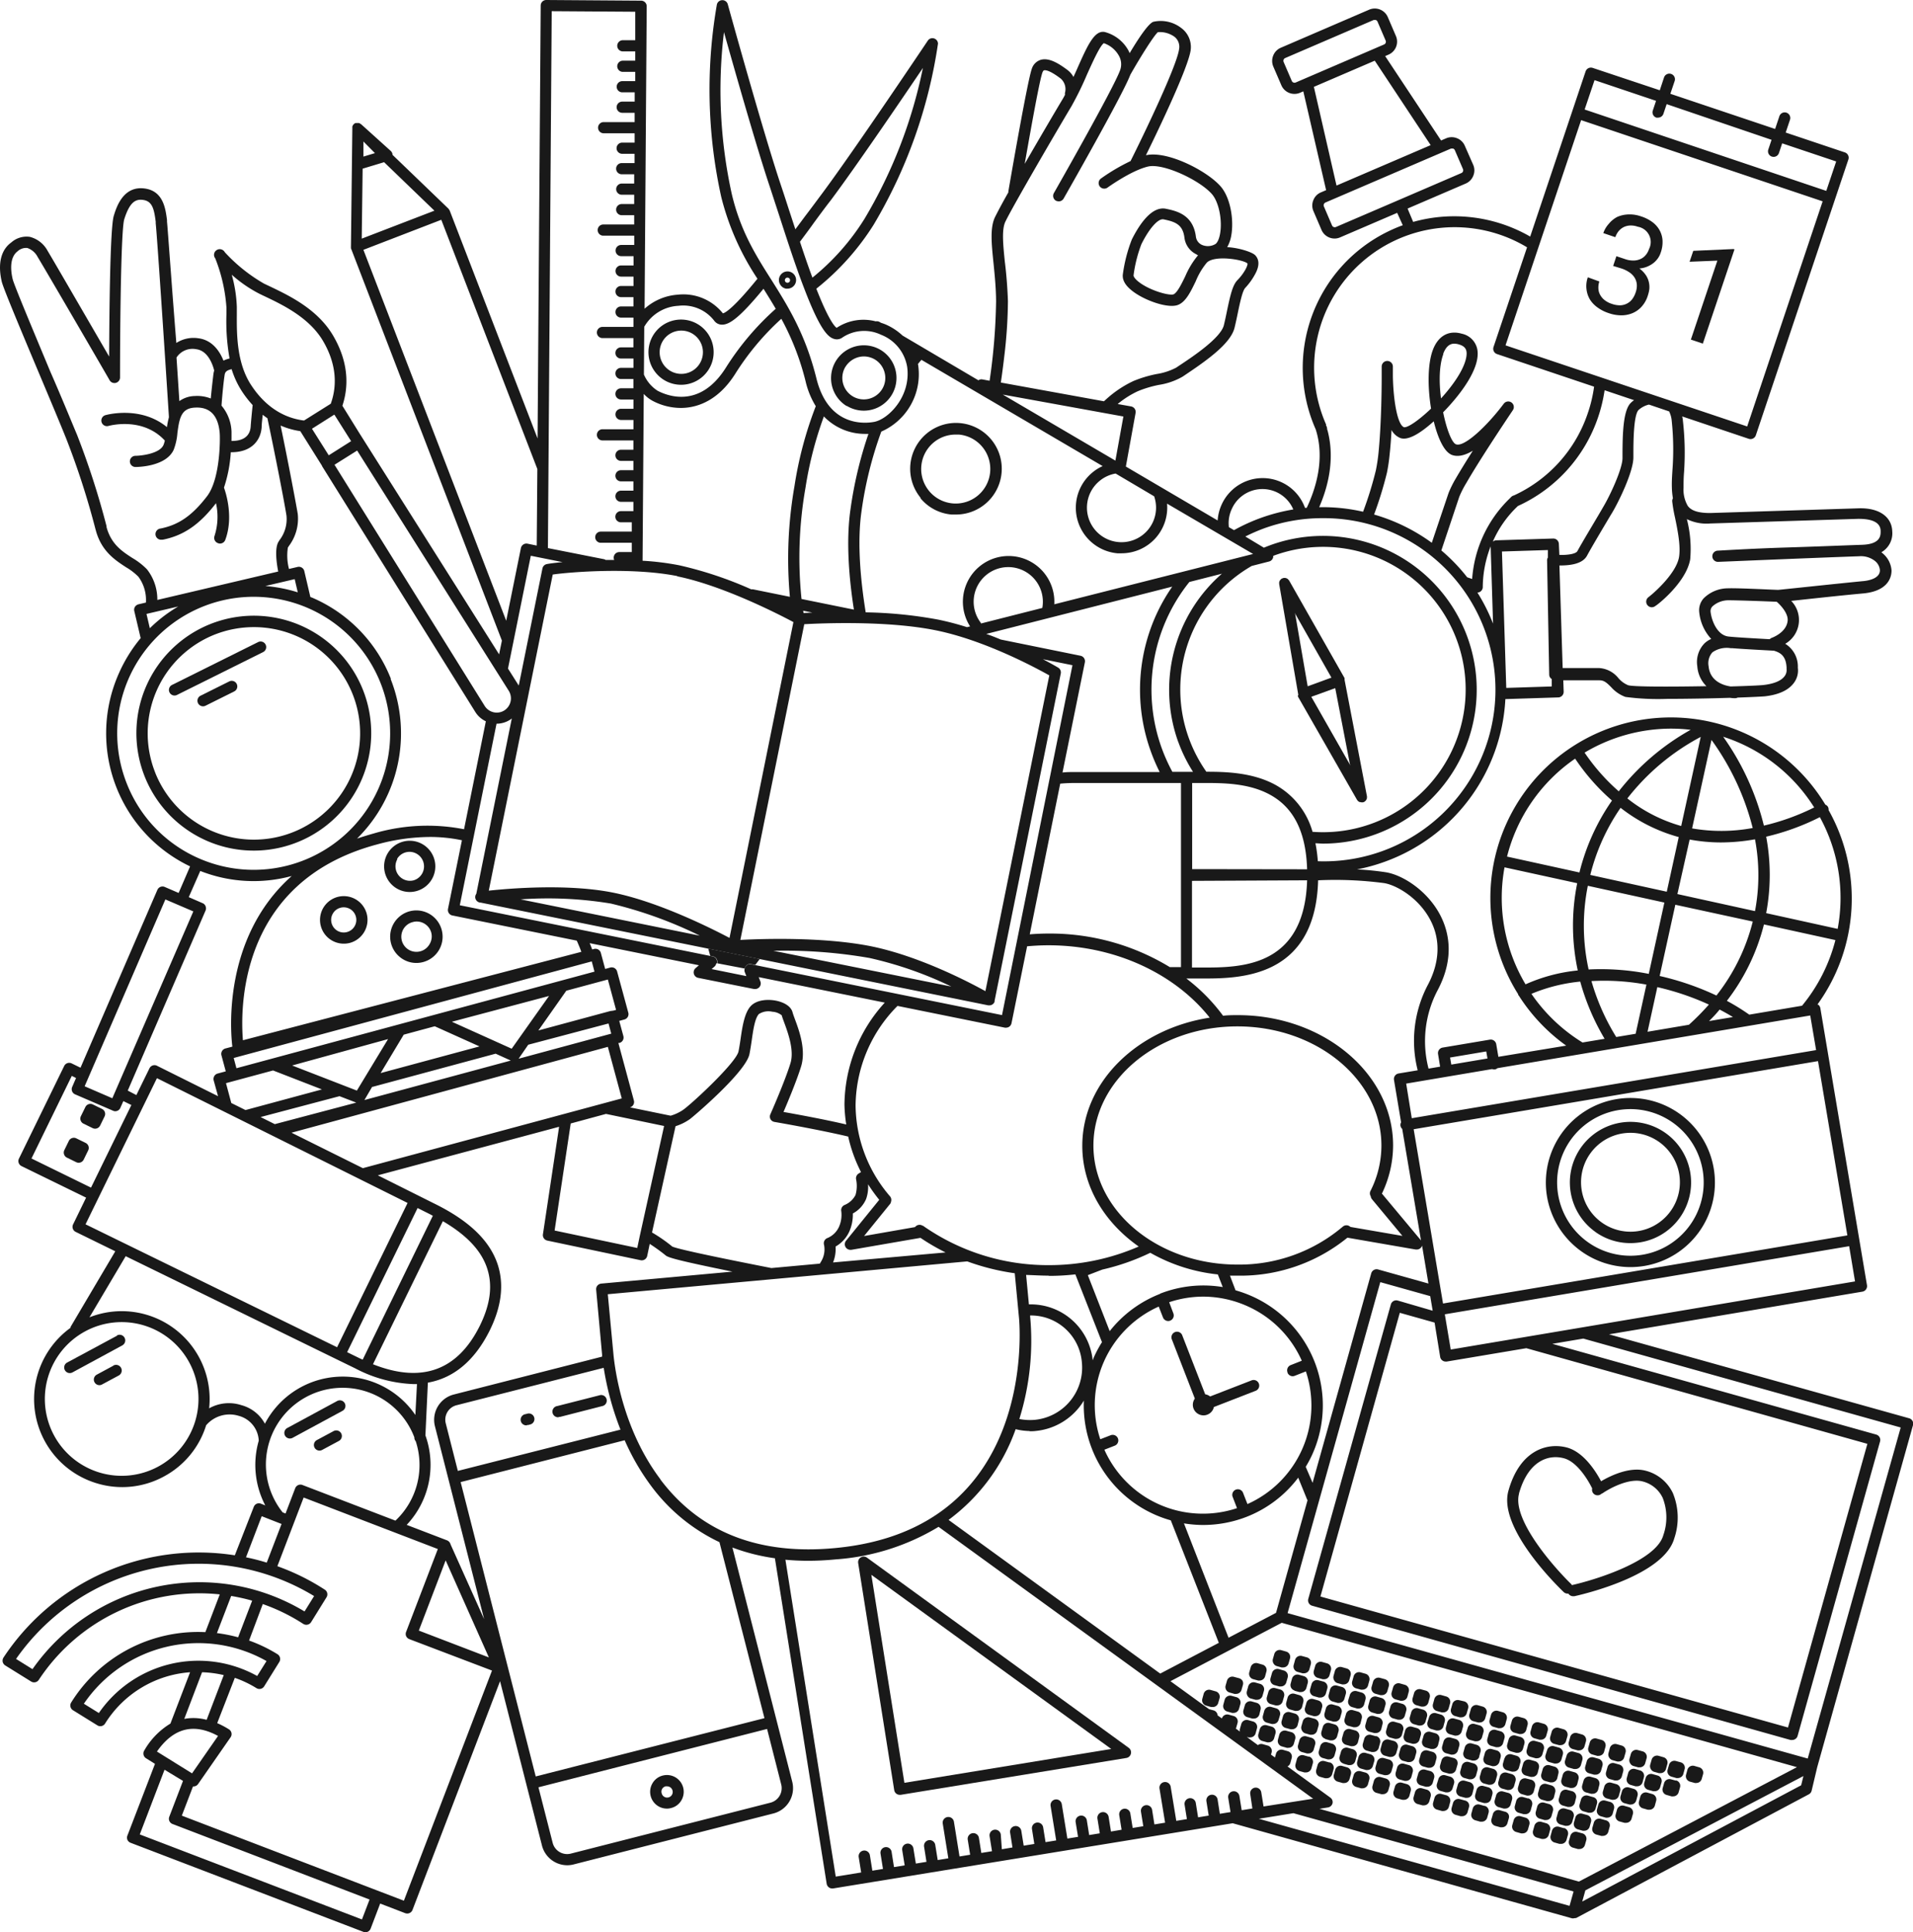 <svg xmlns="http://www.w3.org/2000/svg" viewBox="0 0 342.16 345.49"><g id="Ebene_2" data-name="Ebene 2"><g id="Ebene_2-2" data-name="Ebene 2"><polygon points="243.58 143.5 243.59 143.5 243.58 143.5 243.58 143.5" style="fill:#191919"/><path d="M127.51,171a1,1,0,0,1,.78,1.18s0,0,0,.06l4.92.94a1,1,0,0,1,.6-.75,1,1,0,0,1,.69,0,.41.41,0,0,1,.11,0l.48.1.8-1.06-9.21-1.86.35,1.29Z" style="fill:#191919"/><path d="M223.82,246.83l-7.38,2.86a1.94,1.94,0,0,0-.88-.39l-4.08-10.48a1,1,0,1,0-1.86.72l4.09,10.53a1.89,1.89,0,0,0-.23,1.79,1.92,1.92,0,0,0,1.78,1.21,1.79,1.79,0,0,0,.68-.13,1.89,1.89,0,0,0,1.06-1,2.47,2.47,0,0,0,.11-.36l7.44-2.89a1,1,0,1,0-.73-1.86Z" style="fill:#191919"/><path d="M232.15,124.32s0,.05,0,.08l0,.08s0,0,0,.07L242.71,143h0s0,0,.05.06a.65.65,0,0,0,.15.18l.08.06a.72.72,0,0,0,.19.11l.09,0a1,1,0,0,0,.3.05h0l.18,0h0a1,1,0,0,0,.29-.1s0,0,0,0a1.22,1.22,0,0,0,.17-.15.68.68,0,0,0,.12-.12.53.53,0,0,0,.08-.17,1.3,1.3,0,0,0,.08-.17,1.09,1.09,0,0,0,0-.18.74.74,0,0,0,0-.21s0,0,0,0l-4-20.8,0-.09s0,0,0-.07,0,0,0-.06l0-.09-9.92-17.46s0,0,0,0a1.14,1.14,0,0,0-.15-.16.74.74,0,0,0-.12-.13.69.69,0,0,0-.15-.07,1.11,1.11,0,0,0-.19-.09h-.15a1,1,0,0,0-.24,0h0l-.16.06a1,1,0,0,0-.16.06h0a.83.83,0,0,0-.17.15.68.68,0,0,0-.12.12.91.91,0,0,0-.09.17,1.22,1.22,0,0,0-.07.17.47.47,0,0,0,0,.17.79.79,0,0,0,0,.22v0l3.42,19.81Zm9.28,12.25.11.31-7-12.29,4.28-1.55Zm-9.7-26.71,6.41,11.3-4.25,1.55-2.27-13.15Z" style="fill:#191919"/><polygon points="243.58 143.5 243.58 143.5 243.58 143.5 243.58 143.5" style="fill:#191919"/><path d="M341.43,253.58l-53.64-15,45.32-7.63a1,1,0,0,0,.82-1.15l-8.34-49.53a1,1,0,0,0-.41-.65l-.12,0a32.29,32.29,0,0,0,2-34.78,1,1,0,0,0-.12-.59,1,1,0,0,0-.46-.38,32.28,32.28,0,1,0-54.94,33.9s0,.08,0,.12a.63.63,0,0,0,.11.12,32.38,32.38,0,0,0,8.48,8.95l-12.13,2-.38-2.25a1,1,0,0,0-1.15-.82l-8.44,1.42a1,1,0,0,0-.65.41,1,1,0,0,0-.17.75l.37,2.25-2.07.35a19.51,19.51,0,0,1,1.7-14.16c3-5.75,1.89-10.31.47-13.13-2.24-4.43-6.73-7.33-9.82-7.82a50.71,50.71,0,0,0-5.15-.51,32.19,32.19,0,0,0,5-1.38A32.72,32.72,0,0,0,269.25,125l9.43-.3a1,1,0,0,0,1-1l-.07-2.06c1.86,0,5,0,6.5,0,.78,0,1.26.42,2.05,1.21a6.32,6.32,0,0,0,2.56,1.76,44.11,44.11,0,0,0,7.5.35c3.58,0,7.79-.08,11.2-.19a6.29,6.29,0,0,0,.93.07h0a.93.93,0,0,0,.44-.11c2.52-.09,4.4-.18,4.9-.23,2.5-.29,4.24-1.11,5.19-2.43a3.68,3.68,0,0,0,.68-2.68,4.76,4.76,0,0,0-2.25-4.28,4.91,4.91,0,0,0,1.07-7.67c3.15-.34,9.14-1,12.94-1.34,4.72-.47,5-3.25,5-4.09a4.36,4.36,0,0,0-1.56-3.05,3,3,0,0,0-.26-.21,3.91,3.91,0,0,0,1.95-3.73c-.08-2.66-2.42-4.27-6.09-4.13l-26.48.84c-2,0-3.33-.36-4-1.27a5.73,5.73,0,0,1-.76-3.22c0-.83,0-1.75.09-2.82A50,50,0,0,0,301,75.2c0-.27-.08-.5-.12-.74l11.91,4a1.12,1.12,0,0,0,.31.05,1,1,0,0,0,.45-.11,1,1,0,0,0,.5-.57l16.55-49.31a1,1,0,0,0-.63-1.27L319.39,23.7l.77-2.29a1,1,0,0,0-1.9-.63l-.76,2.28-18.74-6.29.77-2.28a1,1,0,0,0-.63-1.27,1,1,0,0,0-1.27.63l-.76,2.29-12-4a1,1,0,0,0-1.27.63l-9.91,29.53a27.24,27.24,0,0,0-20.93-2.62l-1-2.39,10.4-4.47a2.52,2.52,0,0,0,1.35-1.39,2.48,2.48,0,0,0,0-1.93L262,26.07a2.49,2.49,0,0,0-1.39-1.35,2.53,2.53,0,0,0-1.93,0l-.93.4-10-15.09.6-.26a2.53,2.53,0,0,0,1.33-3.32l-1.46-3.4a2.54,2.54,0,0,0-3.33-1.32L229.08,8.54a2.52,2.52,0,0,0-1.35,1.39,2.56,2.56,0,0,0,0,1.94l1.46,3.39a2.55,2.55,0,0,0,3.33,1.33l.59-.26L237.19,34l-.93.4a2.47,2.47,0,0,0-1.35,1.38,2.51,2.51,0,0,0,0,1.94l1.46,3.4a2.55,2.55,0,0,0,2.33,1.53,2.48,2.48,0,0,0,1-.21l10.2-4.38,1,2.21a27.52,27.52,0,0,0-2.69,1.15,27.13,27.13,0,0,0-12.89,35.33c1.75,5.41-.08,10.85-1.6,14.05l-.31,0h0a8.05,8.05,0,0,0-14.87-.66,8.13,8.13,0,0,0-.75,2.92l-16.42-9.64,1.74-9.58a1,1,0,0,0-.8-1.17l-2.4-.43a16.5,16.5,0,0,1,3.6-2.29,19.73,19.73,0,0,1,3.82-1.14,12.18,12.18,0,0,0,4.2-1.47l.8-.54c4-2.68,7.82-5.52,8.48-8.19.21-.86.4-1.75.58-2.63.37-1.78.84-4,1.34-4.51A11.7,11.7,0,0,0,224.5,49c1-1.83.51-2.84,0-3.37s-2.82-1.32-5-1.44a6.37,6.37,0,0,0,.73-2.11c.48-2.7-.11-6.73-1.94-8.79-2.44-2.76-9.51-6.4-13.33-5.53,2.26-4.6,7.53-15.58,8-18.77A4.22,4.22,0,0,0,211.27,5a6,6,0,0,0-5-1.1c-.74.28-2.16,2.16-4.22,5.6a5.25,5.25,0,0,0-.31-.63,6.78,6.78,0,0,0-4.16-3.15c-1.86-.35-3.11,2.49-5,6.76-.19.43-.38.85-.58,1.28a3.85,3.85,0,0,0-1.09-1.26c-1.52-1.13-3.27-2.24-4.77-1.8a2.42,2.42,0,0,0-1.58,1.57c-.77,2.06-3.85,19.89-4.2,21.92a.67.67,0,0,0,0,.2c-1.15,2-2,3.65-2.39,4.42-.92,1.93-.63,4.76-.26,8.34.2,2,.44,4.37.45,6.74A107.77,107.77,0,0,1,177,68.08l-1.29-.24A.92.92,0,0,0,175,68l-13.57-8a10.61,10.61,0,0,0-3.06-2c-.27-.11-.54-.2-.81-.29l-.24-.14a1,1,0,0,0-.68-.11,8.68,8.68,0,0,0-7,1.16c-.36-.25-1.45-1.42-3.63-7a45.68,45.68,0,0,0,10.24-11.42,88.42,88.42,0,0,0,11.52-32.4A1,1,0,0,0,166,7.19c-.13.19-13.08,19.52-19,27.47-.89,1.19-1.89,2.55-3,4L142.26,41c-.39-1.17-.76-2.33-1.13-3.44-.55-1.71-1.07-3.3-1.54-4.7C136.43,23.4,130.23,1,130.17.76a1,1,0,0,0-1-.73,1,1,0,0,0-.95.79A88.77,88.77,0,0,0,129,35.21a46.93,46.93,0,0,0,6.48,14.63c-4.23,5.21-5.72,6.08-6.18,6.19a9.06,9.06,0,0,0-8.08-3.34,9.91,9.91,0,0,0-5.93,2.51l.38-54.08a1,1,0,0,0-1-1L97.69,0h0A1,1,0,0,0,97,.29a1,1,0,0,0-.29.7L96.15,78.4,80.43,37.64h0a.91.91,0,0,0-.11-.16.62.62,0,0,0-.11-.17s0,0,0,0l-10-9.62A1,1,0,0,0,69.9,27l-5.29-4.77a.47.47,0,0,0-.12-.07l-.11-.08L64.22,22l-.1,0a.61.61,0,0,0-.19,0h-.1l-.16,0-.11,0h0l-.11.07-.12.08a.52.52,0,0,0-.1.11l-.09.1a.75.75,0,0,0-.06.13,1.39,1.39,0,0,0-.06.13.8.8,0,0,0,0,.15c0,.05,0,.09,0,.13l-.25,21.12a1.55,1.55,0,0,0,0,.21c0,.05,0,.11,0,.16h0l27,70.15-.5,2.46L64.24,77.39l0,0-3-4.84c1-3,1.37-7.43-1.7-12.61-2.79-4.69-7.84-7.09-11.18-8.69l-1.14-.54a29.41,29.41,0,0,1-7-5.6,1.07,1.07,0,0,0-.61-.51,1,1,0,0,0-.86.12,1,1,0,0,0-.46.71,1,1,0,0,0,.21.76,29.31,29.31,0,0,1,2,8.77c0,.39,0,.81,0,1.27a37.77,37.77,0,0,0,.56,7.87,5,5,0,0,0-1.09.38c-.61-1.53-1.91-3.68-4.51-4a5.69,5.69,0,0,0-3.92.84C30.78,52,30,40.8,29.87,39.63l0-.29c-.26-2-.65-5.08-3.82-5.61-4-.67-5.24,3.35-5.7,4.86-.67,2.18-.8,17.72-.83,25.16-3.34-5.73-10-17.25-11-18.89a5,5,0,0,0-3.19-2.51,4.1,4.1,0,0,0-3.31,1C.15,44.69-.43,47.2.32,50.38c.26,1.09,2.88,7.38,6.86,16.84,1.93,4.58,3.74,8.9,4.68,11.25a142.23,142.23,0,0,1,5.22,16.16l.05.17c1,3.77,3.48,5.36,5.44,6.64a10.43,10.43,0,0,1,2.19,1.69,7,7,0,0,1,1.34,4.61l-1.33.31a1.08,1.08,0,0,0-.63.45,1,1,0,0,0-.12.76l1.14,4.84a26.6,26.6,0,0,0-4,6.53A26.36,26.36,0,0,0,34,154.91l-2.05,4.75-2.48-1.07a1,1,0,0,0-1.32.52L14.4,190.91l-1.58-.77a1,1,0,0,0-1.34.46L3.39,207.16a1,1,0,0,0-.05.76,1,1,0,0,0,.51.58l11.55,5.64-2.33,4.79a1,1,0,0,0,.46,1.33l7.09,3.47-8,13.53a.88.88,0,0,0,0,.15,15.72,15.72,0,0,0,4.73,27.82,15.6,15.6,0,0,0,12-1.25,15.62,15.62,0,0,0,7.52-9.14,5.52,5.52,0,0,1,5.81-1.69,4.81,4.81,0,0,1,3.6,4.45,15.61,15.61,0,0,0,1.17,11.57l-.76-.3a1,1,0,0,0-.77,0,1,1,0,0,0-.53.56L42,278.09A41.85,41.85,0,0,0,.62,296.38a1.07,1.07,0,0,0-.14.76,1.06,1.06,0,0,0,.45.64l4.64,2.88a1,1,0,0,0,.53.15,1,1,0,0,0,.84-.45,34.41,34.41,0,0,1,32.37-15.28l-2.58,6.75a26.73,26.73,0,0,0-24,12.58,1,1,0,0,0,.32,1.38l4.37,2.71a1,1,0,0,0,1.37-.32A19.57,19.57,0,0,1,34,299l-3.52,9.18A13.33,13.33,0,0,0,25.8,313a1,1,0,0,0,.32,1.38l1.6,1L22.79,328.2a1,1,0,0,0,0,.76,1,1,0,0,0,.56.53L65,345.42a.92.92,0,0,0,.36.07,1,1,0,0,0,.93-.64L68,340.36l4.48,1.72a1.13,1.13,0,0,0,.36.06,1,1,0,0,0,.94-.64l15.66-40.9,7.5,29.4a4.68,4.68,0,0,0,4.52,3.51,4.54,4.54,0,0,0,1.15-.15l35.72-9.11a4.67,4.67,0,0,0,3.37-5.67L131,276.7a35.41,35.41,0,0,0,7.6,1.92l9.26,58.2a1,1,0,0,0,.4.65.94.94,0,0,0,.58.19H149L220.48,326l60.69,17h0a.8.8,0,0,0,.27,0,.92.92,0,0,0,.28-.05l.08,0,.1,0,41.62-22.12a1,1,0,0,0,.51-.65l1-4.21,17.11-61.08A1,1,0,0,0,341.43,253.58Zm-9.64-24.46L259.48,241.3,258.42,235l72.32-12.18ZM273,241.06,334,258.16l-14.2,50.72-83.63-23.42,14.2-50.73,6.22,1.75,1,6.14a1,1,0,0,0,1,.83h.17Zm52.17-51.33,5.25,31.16-72.32,12.18-5.25-31.16ZM147.38,222.55a4.13,4.13,0,0,1-.46,2.91c-.1.18-.19.33-.29.48l-8.66.79c-6.06-1.19-16.47-3.27-17.72-3.84a27.7,27.7,0,0,0-3.63-2.52l4.21-19a9.36,9.36,0,0,0,2.58-1.28c.6-.44,10-8.4,10.64-11.62.15-.75.28-1.6.4-2.42.26-1.85.57-4,1.29-4.74a3.16,3.16,0,0,1,2.4-.41,2.94,2.94,0,0,1,1.68.64c.09.34.25.77.45,1.31.68,1.85,1.83,5,1.1,7.29-1,3.26-3.54,9-3.57,9.07a1,1,0,0,0,0,.88,1,1,0,0,0,.71.51c4.83.84,10,1.86,13.2,2.62a26.4,26.4,0,0,0,2.29,6.35l-.37.23a1,1,0,0,0-.5,1.1,5.86,5.86,0,0,1-.11,2.76,3.83,3.83,0,0,1-1.95,1.79,1,1,0,0,0-.6,1.12,5.22,5.22,0,0,1-.44,2.86,3.92,3.92,0,0,1-2,1.92A1,1,0,0,0,147.38,222.55Zm-39.69,19.66c0,.11,0,.24,0,.36l-26.56,6.78A4.67,4.67,0,0,0,77.79,255l8.8,34.51-6-13.37a1.06,1.06,0,0,0-.44-.62,1.11,1.11,0,0,0-.29-.14l-7.12-2.73a15.62,15.62,0,0,0,3.35-16l.44-9.43c4.61-.82,8.32-3.9,11-9.21,2.18-4.35,2.67-8.38,1.46-12-1.44-4.26-5.17-7.81-11.41-10.86l-10-5L100,201.47l-2.89,19.22a1,1,0,0,0,.79,1.13l16.68,3.51a1,1,0,0,0,1.18-.77l.45-2.15a32.08,32.08,0,0,1,2.89,2.09c.5.4,2.73,1,11.9,2.87l-23.47,2.14a1.06,1.06,0,0,0-.68.36,1,1,0,0,0-.22.73Zm.29,2.36a52.55,52.55,0,0,0,3,11.05L81.89,263l-2.16-8.5a2.66,2.66,0,0,1,1.92-3.24ZM87.44,296.35l-12.53-4.8L79.71,279Zm-8.23-78c4.23,2.47,6.84,5.22,7.9,8.37s.58,6.59-1.35,10.45c-4,7.93-10.39,10.19-19.05,6.76ZM64.87,243.11l-.49-.22-2.29-1.12L74.69,216l2,1h0c.25.12.48.25.73.38Zm5.85,28.78L54.1,265.52a1,1,0,0,0-1.3.58l-1.73,4.52-.52-.21A13.72,13.72,0,1,1,74.11,257a1,1,0,0,0,.25.7,13.65,13.65,0,0,1-3.64,14.2Zm-.8-150.51a26.25,26.25,0,0,0-14.07-14.51l-.34-.13-1.08-4.62a1,1,0,0,0-.45-.63,1,1,0,0,0-.76-.12l-1.53.36a9.36,9.36,0,0,1-.2-3.82l.17-.27a8.12,8.12,0,0,0,1.6-5.72c-.16-1.06-1.69-9.23-3.07-15.83a14,14,0,0,0,3.52,1l3.89,6.2s0,0,0,.05L85,127.28a4.41,4.41,0,0,0,1.9,1.69L83,148.27a34,34,0,0,0-16.14.75c-1,.28-2,.59-3,.92a26.43,26.43,0,0,0,6-28.56ZM53.26,105.91a26.45,26.45,0,0,0-5.8-1.13l5.25-1.23Zm32.59,55.47.09,0h0l40.72,8.24,9.21,1.86,40.89,8.28.2,0a1,1,0,0,0,.93-.64,1,1,0,0,0,0-.17h0s11.72-57.9,11.84-58.52a1,1,0,0,0-.47-1.06c-.13-.08-1.12-.66-2.72-1.5l5.28,1.07L179.22,181.5l-44.15-8.94-.48-.1a.41.41,0,0,0-.11,0,1,1,0,0,0-.69,0,1,1,0,0,0-.6.75,1,1,0,0,0,0,.55l.3.77-6.21-1.26.52-.45a1,1,0,0,0,.31-.57l.13,0s0,0,0-.06a1,1,0,0,0-.78-1.18l-.5-.1-44.72-9.05,6.57-32.46h0a4.52,4.52,0,0,0,2.41-.7c.11-.07.21-.16.32-.24l-6.35,31.36a1,1,0,0,0-.19.52A1,1,0,0,0,85.85,161.38Zm7.26-.57a68.85,68.85,0,0,1,16.16.75,75.59,75.59,0,0,1,15.9,5.74ZM152.73,109l-9.37-1.9a72.15,72.15,0,0,1,.71-19.89,66.28,66.28,0,0,1,3.29-12.75,10.17,10.17,0,0,0,7.41,3.12c.19,0,.37,0,.56,0A72.16,72.16,0,0,0,152.1,91.2C151.28,97,151.91,103.76,152.73,109Zm-7.44.53-1.57.08c0-.13-.05-.27-.07-.41Zm-1.44,2.08c3.05-.17,14.78-.68,23.52,1.09s17.88,6.7,20.31,8.06c-1.22,6-9.78,48.33-11.43,56.46-3.15-1.74-11.86-6.25-20.33-8-8.64-1.75-19.73-1.36-23.5-1.16Zm83.87-12.21.19-.08a25.51,25.51,0,1,1,6.85,49.41,13.86,13.86,0,0,0-6.72-8.44c-4.06-2.19-8.88-2.3-12.27-2.3a25.75,25.75,0,0,1-3.13-6,25.48,25.48,0,0,1,11.25-30.8l3.09-.79a1,1,0,0,0,.75-.82A1.27,1.27,0,0,0,227.72,99.43Zm-14.49,56V140h2.06c3.38,0,8,0,11.8,2.06,4.31,2.32,6.5,6.7,6.7,13.37Zm20.56,2C233.32,173,221.91,173,215,173h-1.8v-15.5ZM215.19,139Zm-4.43-6.3a27.24,27.24,0,0,0,2.62,5.3h-3.69a31.42,31.42,0,0,1-1.9-4.22,30.74,30.74,0,0,1,4.94-29.72l5.82-1.48A27.55,27.55,0,0,0,210.76,132.72Zm.47,7.3v32.92l-2,0a41.17,41.17,0,0,0-21.64-6c-1.15,0-2.29.05-3.41.14l5.45-26.94c.91-.09,1.8-.12,2.65-.12ZM207,109.5a32.42,32.42,0,0,0-1.11,25,32.84,32.84,0,0,0,1.53,3.54H192.28c-.77,0-1.52,0-2.24.09l4-19.7a1,1,0,0,0-.78-1.18L179,114.35h0c-.84-.35-1.71-.7-2.6-1l33.27-8.46A32.57,32.57,0,0,0,207,109.5Zm-20.53-.81-11,2.79a.75.75,0,0,0-.1-.2,6.19,6.19,0,1,1,11.06-2.59ZM170.16,176.4,138.33,170a88.82,88.82,0,0,1,17.19,1.29A67.54,67.54,0,0,1,170.16,176.4Zm-18.8,24.66c-3.48-.82-8.12-1.69-11.22-2.24.81-1.89,2.37-5.63,3.14-8.12.93-3-.36-6.49-1.14-8.57-.17-.47-.31-.85-.38-1.12-.24-.92-1.16-1.62-2.58-2-1.65-.42-3.8-.3-4.9.88s-1.49,3.57-1.81,5.82c-.12.82-.24,1.6-.38,2.29-.43,2-8.19,9.21-9.86,10.41a7.8,7.8,0,0,1-2.28,1.08L112.68,198h0a1,1,0,0,0,.7-1.22l-2.78-10.3.19,0a1,1,0,0,0,.71-1.22l-.74-2.72.91-.25a1,1,0,0,0,.61-.46,1,1,0,0,0,.1-.76l-2-7.36a1,1,0,0,0-1.23-.71l-.91.25-.77-2.86a1,1,0,0,0-1.23-.71l-.32.09c-.11-.3-.26-.69-.45-1.13l19.54,3.95-.59.51a1,1,0,0,0,.45,1.74l10,2,.2,0a1,1,0,0,0,.77-.36,1,1,0,0,0,.16-1l-.3-.77,22.55,4.56a27.35,27.35,0,0,0-7.21,18.22A26.12,26.12,0,0,0,151.36,201.06Zm-32.58.27-4.38,19.81h0l-.42,2-14.78-3.12,2.88-19.14,6.31-1.71ZM63.83,195l-11.58-4.49,17.16-4.72Zm8.38-10,5.55-1.5,8,3.6-17.68,4.77Zm-5.65,9.33h.09l22-5.93,2.71,1.23-26.18,7.06Zm14.26-11.64,17.38-4.61-6.68,9.43Zm13.66,4.11h0L108.84,183l.49,1.82-16.57,4.48Zm14.81-6.06-13,3.51,5-7.11,7.43-2,1.47,5.43-.56.15A.93.93,0,0,0,109.29,180.78ZM67.39,151a36.35,36.35,0,0,1,9.53-1.35,27.78,27.78,0,0,1,5.7.59l-2.49,12.27a1,1,0,0,0,.79,1.18l22.24,4.5c.36.8.63,1.47.82,2L43.45,186C43,180.69,42.53,157.66,67.39,151Zm38.45,20.9.49,1.83L42.29,191l-.49-1.83Zm-57,19.5,8.74,3.39-13.67,3.69-2.54-1.26-.95-3.55ZM60.72,196l3,1.15L49.15,201l-2.54-1.27Zm48-8.82,2.49,9.22L64.9,208.87l-12.76-6.34Zm40.72,35.71a5.89,5.89,0,0,0,2.44-2.63,7.44,7.44,0,0,0,.66-3.29,5.28,5.28,0,0,0,2.39-2.63,6.64,6.64,0,0,0,.33-2.59,30.66,30.66,0,0,0,2,2.78l-5.93,7.31a1,1,0,0,0-.09,1.14,1,1,0,0,0,.86.49h.17l12.37-2.14a37.56,37.56,0,0,0,4.49,2.61L149,225.73A6.49,6.49,0,0,0,149.45,222.85Zm15.6-3.71a1,1,0,0,0-1.31.15.73.73,0,0,0-.09.08h0l0,0L154.55,221l4.65-5.73,0,0,0,0a.86.86,0,0,0,.17-.41,1,1,0,0,0-.17-.94,25.2,25.2,0,0,1-6.17-16.3,25.56,25.56,0,0,1,7.5-17.76l19.21,3.89a.71.71,0,0,0,.2,0,1,1,0,0,0,.55-.16,1,1,0,0,0,.43-.64l2.79-13.75c1.25-.11,2.52-.18,3.82-.18,12,0,22.68,5.16,28.84,12.94-12.94,2-22.79,11.49-22.79,22.92,0,7.22,3.93,13.68,10.09,18a40.1,40.1,0,0,1-16.14,3.33A38.91,38.91,0,0,1,165.05,219.14Zm80.14-5.21a1,1,0,0,0,.18.41s0,0,0,0l.12.15,5.36,6.45-9.29-1.6,0,0-.09-.07a1,1,0,0,0-1.27,0,28.63,28.63,0,0,1-18.87,6.8c-14.2,0-25.75-9.55-25.75-21.29s11.55-21.3,25.75-21.3,25.76,9.56,25.76,21.3a18,18,0,0,1-2,8.21A1,1,0,0,0,245.19,213.93Zm-14.9,31.46a1,1,0,0,0,.93.64,1.15,1.15,0,0,0,.36-.07l2-.79a19.29,19.29,0,0,1-10.45,23.72l-.76-1.94a1,1,0,1,0-1.86.72l.75,1.95a19.29,19.29,0,0,1-23.72-10.45l1.85-.72a1,1,0,0,0-.72-1.87l-1.86.72a19.29,19.29,0,0,1,10.45-23.72l.76,1.94a1,1,0,0,0,.93.64.92.92,0,0,0,.36-.07,1,1,0,0,0,.57-1.29l-.75-2a19.22,19.22,0,0,1,6.07-1,19.44,19.44,0,0,1,7.81,1.66,19.2,19.2,0,0,1,9.84,9.8l-2,.79A1,1,0,0,0,230.29,245.39Zm-22.8-14.08a21.34,21.34,0,0,0-9,6.66L194.57,228l2.6-1a40,40,0,0,0,8.57-3,30.9,30.9,0,0,0,12.08,3.87l.88,2.26A21.22,21.22,0,0,0,207.49,231.31Zm-19.9-3.22a41.54,41.54,0,0,0,4.76-.27l4.76,12.12a21.52,21.52,0,0,0-1.44,2.68c-.08.19-.14.38-.22.57a11.12,11.12,0,0,0-11.41-10l-.5-5.27C184.88,228,186.23,228.09,187.59,228.09Zm-3.33,7.39,0-.31a9.13,9.13,0,0,1,9.26,8.45,9.38,9.38,0,0,1-8.43,10.21,9.82,9.82,0,0,1-2.76-.15A47,47,0,0,0,184.26,235.48Zm-.1,20.39c.36,0,.72,0,1.09-.05a11.35,11.35,0,0,0,8.62-5.43,21.35,21.35,0,0,0,12.75,20.41,20.84,20.84,0,0,0,2.8,1L218,293.74v0l-10.48,5.5-37.86-27.48a34.42,34.42,0,0,0,12-16.22A11,11,0,0,0,184.16,255.87Zm27.61,16.47a21.17,21.17,0,0,0,3.46.29,21.52,21.52,0,0,0,7.75-1.46,21.25,21.25,0,0,0,9.23-7l1.58,3.88.09.15-5.64,20.14-8.49,4.45Zm21.78-10.11a20.71,20.71,0,0,0,1.25-2.38,21.36,21.36,0,0,0-11-28.18,21.66,21.66,0,0,0-2.8-1l-1-2.62c.45,0,.91,0,1.36,0A30.34,30.34,0,0,0,241,221.3l12.23,2.12h.17a1,1,0,0,0,.87-.5,1.8,1.8,0,0,0,.08-.21l1.14,6.79-9-2.52a1,1,0,0,0-1.23.69l-10.49,37.46Zm88.8-82.45-9.47,1.6a39,39,0,0,0-4-2.47,37.15,37.15,0,0,0,6.63-13.66l12.78,2.8A30.19,30.19,0,0,1,322.35,179.78Zm-38.19-6.44a36.23,36.23,0,0,1-.15-15l13.69,3-2.79,12.75A44.06,44.06,0,0,0,284.16,173.34Zm10.32,2.71-1.92,8.75-3.47.58a39.63,39.63,0,0,1-4.43-10A41.54,41.54,0,0,1,294.48,176.05Zm3.65-16.65-13.68-3a36.64,36.64,0,0,1,5.42-12,29.48,29.48,0,0,0,10.4,5.23Zm4.09-9.33a30.83,30.83,0,0,0,5.58.52,35,35,0,0,0,6.11-.56,34.54,34.54,0,0,1,0,12.84l-13.88-3.05Zm-5.78,26.39a47.41,47.41,0,0,1,9.22,3.12,43.63,43.63,0,0,1-3.57,3.61l-7.4,1.25Zm.42-2,2.8-12.73,13.85,3A35.14,35.14,0,0,1,307,178,49.6,49.6,0,0,0,296.86,174.51Zm10.7,6c.86.45,1.67.9,2.4,1.35l-4.27.72C306.32,181.93,307,181.24,307.56,180.52Zm21.12-14.42-12.77-2.81a37.12,37.12,0,0,0,0-13.67,43.1,43.1,0,0,0,9.6-3.49A30,30,0,0,1,328.68,166.1Zm-4.27-21.85.09.14a41.13,41.13,0,0,1-9,3.25,46.65,46.65,0,0,0-7.28-15.89A30.06,30.06,0,0,1,324.41,144.25ZM306.12,132.3a46,46,0,0,1,7.37,15.75,30.73,30.73,0,0,1-10.84.07Zm-5.42,15.39a27.47,27.47,0,0,1-9.63-4.93,40.85,40.85,0,0,1,13.12-11Zm-1.81-17.41a29.6,29.6,0,0,1,3.5.21,42.8,42.8,0,0,0-12.86,11,36,36,0,0,1-6.11-6.92A30.25,30.25,0,0,1,298.89,130.28Zm-17.16,5.37a37.6,37.6,0,0,0,6.59,7.49A38.73,38.73,0,0,0,282.5,156l-12.95-2.84A30.16,30.16,0,0,1,281.73,135.65ZM269.1,155.08l13,2.84a38.22,38.22,0,0,0,.1,15.6,30,30,0,0,0-9.34,2.48A30.19,30.19,0,0,1,269.1,155.08Zm4.81,22.62a30.21,30.21,0,0,1,8.73-2.19A41.51,41.51,0,0,0,287,185.74l-3.95.66A30.35,30.35,0,0,1,273.91,177.7ZM265.83,188l.22,1.26-6.47,1.09-.22-1.26Zm1.06,3.15a.94.94,0,0,0,.5.06.91.91,0,0,0,.45-.22l55.94-9.42,1.05,6.19-72.32,12.18-1-6.19ZM247.56,157.9c2.23.36,6.29,2.68,8.35,6.75,1.75,3.45,1.59,7.36-.45,11.31a21.42,21.42,0,0,0-1.89,15.41l-3.42.57a1,1,0,0,0-.65.41,1,1,0,0,0-.17.74l1.27,7.58a1,1,0,0,0-.11.62,1,1,0,0,0,.31.56l3.37,20,0-.05-7-8.38a19.94,19.94,0,0,0,2-8.61c0-12.85-12.45-23.3-27.76-23.3-.89,0-1.78,0-2.65.11a32.61,32.61,0,0,0-6.57-6.66H215c6.63,0,20.28,0,20.76-17.56A66.9,66.9,0,0,1,247.56,157.9ZM269.41,123l-.77-24.39,8.21-.26,0,1.35a.88.88,0,0,0-.14.5l.38,20.42a.92.92,0,0,0,.45.79l0,1.33Zm9.41-25.71a1,1,0,0,0-1-1l-10.21.32a1,1,0,0,0-.61.25,19.28,19.28,0,0,1,4.5-6.39,26.89,26.89,0,0,0,14.34-15.88A27.66,27.66,0,0,0,287,69.78l5.27,1.77a3.93,3.93,0,0,0-.73.64c-1.21,1.47-1.33,5.31-1.34,9.12v.61c0,1.82-2.09,6.46-3.52,8.85l-.22.38c-1,1.73-3.46,5.79-4.32,7.38-.28.52-1.76.74-3.23.69Zm-12.2.45.43,13.77a32.88,32.88,0,0,0-2.8-5.56,1,1,0,0,0,.56-.19,1,1,0,0,0,.4-.84A20.36,20.36,0,0,1,266.62,97.69Zm52.93,21.75a1,1,0,0,0,0,.17,1.79,1.79,0,0,1-.37,1.26c-.6.81-1.9,1.35-3.76,1.56-.71.08-3,.18-5.88.26-1.28-.19-3.69-.91-3.94-3.62a2.92,2.92,0,0,1,.68-2.48,4.46,4.46,0,0,1,3.24-.75.65.65,0,0,0,.24,0c2.1.17,6.31.39,7.41.45l.1,0C318.21,116.64,319.47,117.08,319.55,119.44Zm-2.8-5.34a1.3,1.3,0,0,0-.26.14c-2-.11-6.18-.34-7.34-.48-2-.23-3-2.8-3.19-4.37a1.23,1.23,0,0,1,.31-1,4.27,4.27,0,0,1,2.92-1.11c1.64,0,7.19.2,8.6.27.72.62,2.07,2.08,1.95,3.38C319.53,113.19,316.78,114.1,316.75,114.1ZM302.31,100a21.23,21.23,0,0,0-.6-7.18,8,8,0,0,0,4.19.78l26.47-.83c1.21,0,4,.1,4,2.19,0,.7.08,2.34-3.32,2.45l-2.23.08c-2.62.1-7,.27-11.49.41-6.06.19-12.05.56-12.11.56a1,1,0,0,0,.1,2c.17,0,16.84-.71,25.21-1a4.07,4.07,0,0,1,2.85.86,2.35,2.35,0,0,1,.86,1.6c.05,1.5-2,1.92-3.17,2-5.07.5-14.05,1.46-15,1.55-.72,0-7.13-.35-9-.28a6.2,6.2,0,0,0-4.36,1.8,3.2,3.2,0,0,0-.78,2.52,8.2,8.2,0,0,0,2.14,4.73,4.29,4.29,0,0,0-1.19.78,4.79,4.79,0,0,0-1.3,4.12,5.53,5.53,0,0,0,1.63,3.55c-6.18.11-13,.13-14-.17a4.6,4.6,0,0,1-1.75-1.28,4.78,4.78,0,0,0-3.4-1.79H286c-1.5,0-4.67,0-6.5,0l-.58-18.34c1.61,0,4.08-.16,4.94-1.76s3.24-5.58,4.26-7.3l.23-.37c1.31-2.21,3.78-7.37,3.8-9.87v-.61c0-1.86,0-6.81.89-7.86a4.2,4.2,0,0,1,1.89-1l3.61,1.22a4.73,4.73,0,0,1,.47,1.73,49.12,49.12,0,0,1,.12,8.81c-.07,1.12-.13,2.08-.1,3a13,13,0,0,0,.19,2,.94.94,0,0,0-.13.52,26.43,26.43,0,0,0,.49,2.86c.48,2.3,1.06,5.16.73,7.14-.48,2.76-4.08,6.08-5.43,7.13a1,1,0,1,0,1.22,1.58C296.35,108.25,301.61,104.15,302.31,100ZM285.2,14.33l11,3.7-.58,1.74a1,1,0,0,0,.63,1.26.86.86,0,0,0,.32,0,1,1,0,0,0,.95-.68l.58-1.73L316.86,25l-.58,1.73a1,1,0,0,0,.63,1.27,1.19,1.19,0,0,0,.32.05,1,1,0,0,0,.95-.68l.58-1.74,9.66,3.24-1.77,5.26L283.43,19.58Zm-2.4,7.15L326,36l-13.5,40.25-43.22-14.5Zm-51.05-6.73a.53.53,0,0,1-.7-.28l-1.46-3.39a.56.56,0,0,1,0-.41.5.5,0,0,1,.28-.29l15.81-6.8a.59.59,0,0,1,.21,0,.54.54,0,0,1,.2,0,.57.57,0,0,1,.29.28l1.46,3.4a.53.53,0,0,1-.28.69Zm3.25.78,10.89-4.68,10,15.1-16.84,7.23Zm15.05,20.29h0l-11.11,4.77a.5.5,0,0,1-.4,0,.51.51,0,0,1-.29-.28l-1.46-3.4a.53.53,0,0,1,0-.41.57.57,0,0,1,.28-.29l22.44-9.64a.52.52,0,0,1,.21,0,.45.45,0,0,1,.19,0,.52.52,0,0,1,.3.28l1.46,3.39a.56.56,0,0,1,0,.41.51.51,0,0,1-.28.29ZM237.49,77.14l-.12-.41a1.09,1.09,0,0,0-.08-.43c0-.07-.07-.15-.11-.23s0-.06,0-.09,0-.06,0-.09a25.13,25.13,0,0,1,35.95-31.67l-6,17.83a1,1,0,0,0,.63,1.26l17.36,5.83a25.17,25.17,0,0,1-1.14,4.78,24.89,24.89,0,0,1-13.19,14.66,1.08,1.08,0,0,0-.44.22l-.38.38a22.17,22.17,0,0,0-6.66,14.34l-.89-.3a32.31,32.31,0,0,0-4.62-4.8L261,88.85a17.44,17.44,0,0,1,1.28-2.51c2.18-3.8,6.45-10.23,8.31-13a1,1,0,0,0-.24-1.37,1,1,0,0,0-1.39.22c-3,4-7.15,7.91-8.59,7.23-.74-.35-1.65-2.74-2.25-5.7,3-3.06,6.85-8,6.08-11.4a3.56,3.56,0,0,0-2.73-2.65c-2.35-.68-4.24.38-5.19,2.9s-.94,6.71-.32,10.49c-2.1,2-4.12,3.43-4.83,3.33-1.17-.4-1.91-4.72-2-9.07V65.54a1,1,0,0,0-1-1h0a1,1,0,0,0-1,1c0,.48,0,1.14,0,1.92,0,3-.12,8.78-.53,13.09a31.71,31.71,0,0,1-.51,3.54,64.24,64.24,0,0,1-2.29,7.41,32.16,32.16,0,0,0-7.85-.81C237.42,87.33,238.81,82.33,237.49,77.14Zm22,4.12c1.16.54,2.54.17,3.94-.67-1.15,1.8-2.25,3.59-3.07,5a18.84,18.84,0,0,0-1.27,2.56l-3,8.9A33.06,33.06,0,0,0,245.77,92a67.7,67.7,0,0,0,2.3-7.48,31.53,31.53,0,0,0,.48-3.25c.15-1.36.26-2.86.34-4.39a3.09,3.09,0,0,0,1.6,1.45c1.25.42,3.25-.57,5.95-3C257.16,78.3,258.26,80.66,259.52,81.26Zm-1.36-18c.54-1.42,1.25-1.81,2-1.81a3.11,3.11,0,0,1,.8.13c1.2.35,1.58,1,1.31,2.38-.43,2.17-2.35,4.92-4.5,7.28C257.37,68.39,257.39,65.35,258.16,63.3ZM236.59,92.65a30.68,30.68,0,1,1-.88,61.34,26.19,26.19,0,0,0-.43-3.21c.45,0,.91.06,1.37.06a27.51,27.51,0,1,0-9.42-53.37c-.4.15-.79.3-1.17.46l-3.32-2a32.48,32.48,0,0,1,3.41-1.48A30.54,30.54,0,0,1,236.59,92.65ZM220.32,91a6,6,0,0,1,11,.09,33.41,33.41,0,0,0-5.85,1.53,32.93,32.93,0,0,0-4.75,2.17l-.92-.53A5.94,5.94,0,0,1,220.32,91Zm-13.89-2.26A6.18,6.18,0,1,1,196.66,86a6.1,6.1,0,0,1,2.88-1.33Zm-5.5-14.27-1.43,7.89L179.36,70.55ZM186.46,12.94c.12-.32.24-.35.27-.36.22-.07,1-.05,3,1.48a2.52,2.52,0,0,1,.76,2.51.93.93,0,0,0,0,.37c-.18.36-.37.7-.56,1-1.31,2.19-4.09,6.92-6.65,11.36C184.54,22.11,186,14.08,186.46,12.94Zm-6.72,34c-.32-3.14-.6-5.85.07-7.28,1.27-2.68,9.36-16.53,11.82-20.64a56.56,56.56,0,0,0,2.8-5.72c.91-2,2.27-5.07,3-5.58a4.88,4.88,0,0,1,2.64,2.15,3.07,3.07,0,0,1,.26,2.71c-1.15,3.22-11.73,21.76-11.83,21.94a1,1,0,0,0,.37,1.37,1.27,1.27,0,0,0,.18.06,1,1,0,0,0,1.18-.43c.44-.77,10.6-18.58,11.95-22.17,1.85-3.25,4.21-7,4.92-7.6a4.48,4.48,0,0,1,3,.85,2.28,2.28,0,0,1,.79,2.2c-.4,3-6.32,15.29-8.68,20a35,35,0,0,0-5.32,3.14,1,1,0,0,0,.61,1.79,1,1,0,0,0,.57-.17s4.2-3.05,7.26-3.78c2.71-.65,9.23,2.42,11.42,4.91,1.24,1.39,1.91,4.65,1.47,7.11-.2,1.13-.58,1.7-.87,1.86a2.66,2.66,0,0,1-2.45.09,1.87,1.87,0,0,1-1-1.42c-.5-4-3.54-4.62-5.36-5-2.51-.51-4.7,2.7-6.1,5.49a26.9,26.9,0,0,0-1.59,6.11c-.12.65,0,1.68,1.36,2.83,2,1.77,6.48,3.44,8.4,2.79,1.44-.49,2.32-2.32,3.26-4.26a12.64,12.64,0,0,1,2-3.35c1.44-1.37,6.49-.53,7.25.16.11.35-.59,1.77-1.8,3-.86.89-1.26,2.66-1.86,5.49-.17.85-.36,1.73-.56,2.56-.57,2.28-5.53,5.59-7.65,7-.33.22-.61.4-.83.56a11.11,11.11,0,0,1-3.5,1.16,21.69,21.69,0,0,0-4.2,1.26,19.57,19.57,0,0,0-4.58,3c-.4.35-.65.59-.68.62l0,0-18.45-3.35c.12-.81.36-2.49.6-4.56a87.07,87.07,0,0,0,.67-10C180.19,51.37,180,49,179.74,46.9Zm34.52-1.27A15.05,15.05,0,0,0,212,49.39c-.62,1.28-1.46,3-2.11,3.24-.82.28-4.54-.77-6.44-2.41-.62-.54-.72-.88-.7-1a24.11,24.11,0,0,1,1.41-5.58c1.55-3.09,3-4.43,3.78-4.43h.12c2.1.43,3.49.89,3.79,3.28A3.8,3.8,0,0,0,214,45.48C214.05,45.54,214.16,45.58,214.26,45.63ZM164.81,64.34l32.41,19a8,8,0,0,0-1.84,1.15,8.18,8.18,0,0,0,4.47,14.44c.26,0,.51,0,.77,0a8.17,8.17,0,0,0,8.12-8.88l15.39,9-35.56,9A8.18,8.18,0,1,0,173.51,112l-.55.14a50.35,50.35,0,0,0-5.2-1.36,77.82,77.82,0,0,0-12.92-1.29c-.85-5.25-1.58-12.23-.76-18a68.53,68.53,0,0,1,3.55-14.32,11.21,11.21,0,0,0,6.61-11.78c0-.1-.05-.19-.06-.29C164.43,64.77,164.65,64.52,164.81,64.34Zm-19.24-24.5c1.06-1.44,2.06-2.8,3-4,4.35-5.8,12.37-17.58,16.5-23.69a86,86,0,0,1-10.46,27,42.09,42.09,0,0,1-9.3,10.49c-.75-2-1.5-4.22-2.23-6.41C143.9,42.12,144.75,41,145.57,39.84ZM130.9,34.75a86.28,86.28,0,0,1-1.41-29c2,7.1,5.9,20.81,8.21,27.68l1.53,4.68c1.42,4.36,3,9.31,4.6,13.44,2.83,7.41,4.25,8.73,5.36,9.05a1.67,1.67,0,0,0,1.51-.27,7,7,0,0,1,6.87-.48,7.48,7.48,0,0,1,4.69,5.77c.71,5.32-3.44,9.38-5.94,9.82-1.88.34-8.18.75-10.29-7.76-1.95-7.86-5-12.79-8-17.55C135.16,45.62,132.47,41.34,130.9,34.75ZM115.23,58.43a7.48,7.48,0,0,1,6.11-3.75,7,7,0,0,1,6.37,2.62,1.72,1.72,0,0,0,1.38.75h.07c1.28,0,3.08-1.16,7.4-6.42.73,1.16,1.47,2.35,2.19,3.58a49.12,49.12,0,0,0-8.92,10.53c-4.68,7.42-10.53,5-12.21,4.13a6.5,6.5,0,0,1-2.45-2.9Zm-.09,12a6.18,6.18,0,0,0,1.53,1.21,10.83,10.83,0,0,0,5.09,1.3c3.3,0,6.91-1.6,9.76-6.12A47,47,0,0,1,139.75,57a46.59,46.59,0,0,1,4.34,11.19,15,15,0,0,0,1.82,4.44,67.89,67.89,0,0,0-3.81,14.29,75.32,75.32,0,0,0-.82,19.79l-6.56-1.33a1,1,0,0,0-.34,0,68.5,68.5,0,0,0-12.87-4.3,48.48,48.48,0,0,0-6.58-.82Zm6,32.62c8.18,1.66,18.18,6.8,20.77,8.18l-11.43,56.47c-3.28-1.73-12.72-6.46-20.79-8.09s-18.44-.77-22.27-.36l11.44-56.52C101.7,102.31,112.84,101.37,121.12,103ZM98.68,2l14.94.1,0,5.09-2.22,0h0a1,1,0,0,0-1,1,1,1,0,0,0,1,1l2.22,0v1.66l-2.22,0h0a1,1,0,0,0,0,2l2.22,0v1.66H111.3a1,1,0,0,0-1,1,1,1,0,0,0,1,1h2.22v1.66h-2.23a1,1,0,0,0,0,2h2.22v1.66l-5.54,0a1,1,0,0,0-1,1,1,1,0,0,0,1,1l5.54,0V25.5h-2.23a1,1,0,0,0,0,2h2.22v1.66H111.2a1,1,0,0,0,0,2h2.23l0,1.66h-2.22a1,1,0,0,0,0,2h2.22v1.66h-2.23a1,1,0,0,0-1,1,1,1,0,0,0,1,1h2.23l0,1.66-5.53,0h0a1,1,0,0,0-1,1,1,1,0,0,0,1,1l5.54,0V43.8H111.1a1,1,0,0,0,0,2h2.22v1.66h-2.23a1,1,0,1,0,0,2h2.22v1.67l-2.23,0h0a1,1,0,0,0,0,2l2.22,0v1.66l-2.22,0h0a1,1,0,1,0,0,2l2.22,0v1.66l-5.54,0a1,1,0,0,0-1,1,1,1,0,0,0,1,1l5.53,0v1.66l-2.22,0h0a1,1,0,0,0-1,1,1,1,0,0,0,1,1l2.23,0v1.66l-2.23,0h0a1,1,0,0,0-1,1,1,1,0,0,0,1,1l2.22,0v1.66l-2.22,0h0a1,1,0,0,0,0,2l2.23,0,0,1.66-2.22,0h0a1,1,0,0,0-1,1,1,1,0,0,0,1,1l2.22,0v1.66l-5.54,0h0a1,1,0,1,0,0,2l5.53,0v1.66l-2.22,0h0a1,1,0,0,0-1,1,1,1,0,0,0,1,1l2.22,0v1.66l-2.22,0h0a1,1,0,0,0-1,1,1,1,0,0,0,1,1l2.22,0v1.66l-2.22,0h0a1,1,0,0,0-1,1,1,1,0,0,0,1,1l2.22,0v1.66h-2.23a1,1,0,0,0,0,2H113v1.66l-5.54,0h0a1,1,0,0,0-1,1,1,1,0,0,0,1,1l5.54,0v1.66h-2.23a1,1,0,0,0-1,1,.82.82,0,0,0,.09.41h-1.53a.93.93,0,0,0-.37-.15L98,98Zm1.94,98.51c-1.53.14-2.56.29-2.87.36a1,1,0,0,0-.73.78L92.78,122.6s0-.1-.07-.14l-1.85-2.92,4.08-20.17ZM67.06,27.38,65,28v-2.7Zm-2.2,2.78L68.7,29l9,8.67-13,5ZM65,44.67,78.93,39.3,96.11,83.86,96,97.55l-1.65-.34a1,1,0,0,0-.75.15,1,1,0,0,0-.43.63l-2.63,13Zm26,78.85a2.56,2.56,0,0,1-.8,3.51,2.55,2.55,0,0,1-3.51-.81L59.83,83.1l4.05-2.54ZM62.8,78.88l-4,2.53-3-4.75,4-2.53ZM46.27,52.46c.35.18.74.36,1.16.56,3.12,1.49,7.84,3.74,10.32,7.9,2.8,4.73,2.34,8.71,1.41,11.27l-4.78,3c-2.71-.33-6.4-1.71-9.41-6.26-2.67-4-2.63-9.27-2.61-12.73,0-.46,0-.9,0-1.29a24.4,24.4,0,0,0-.91-5.79A23.67,23.67,0,0,0,46.27,52.46Zm-6.1,14.63c.07-.52.27-.86,1.26-1.08a15.9,15.9,0,0,0,1.87,4,18.83,18.83,0,0,0,1.89,2.42c-.16,1.53-.3,3-.35,3.79-.13,2.16-1.89,2.64-3.43,2.62,0-.72,0-1.3,0-1.63a7.62,7.62,0,0,0-1.79-4.68C39.76,70.53,40,68.18,40.17,67.09Zm-5.08-4.65c2.29.27,3.08,3.23,3.22,3.81a5.43,5.43,0,0,0-.13.58c-.11.91-.32,2.68-.48,4.42a6.63,6.63,0,0,0-2.85-.44,4.88,4.88,0,0,0-2.77.91c-.12-1.9-.3-4.67-.51-7.79A3.4,3.4,0,0,1,35.09,62.44ZM23.66,99.76c-1.85-1.2-3.76-2.45-4.6-5.49l0-.17a143.91,143.91,0,0,0-5.29-16.38C12.77,75.36,11,71,9,66.45,6.12,59.53,2.5,50.93,2.27,49.92c-.33-1.37-.64-3.85.89-5a2.23,2.23,0,0,1,1.72-.58,3.24,3.24,0,0,1,1.85,1.6C8,48,19.49,67.75,19.61,68a1,1,0,0,0,1.86-.5c0-10.36.19-26.43.75-28.28,1-3.19,2.09-3.68,3.46-3.46,1.59.26,1.89,1.7,2.17,3.88l0,.31c.2,1.55,1.64,23.27,2.36,34.54,0,0,0,.09,0,.14a14.11,14.11,0,0,0-.35,1.74c-4.68-3.85-10.71-2.22-11-2.14a1,1,0,0,0,.54,1.93c.26-.07,6.14-1.65,10.08,2.61a4.45,4.45,0,0,1-.25.82c-.71,1.53-3.95,1.9-5,1.91a1,1,0,0,0-1,1,1,1,0,0,0,1,1h0c.56,0,5.47-.11,6.83-3.07a10.39,10.39,0,0,0,.67-3c.36-2.74.7-4.43,3.14-4.55,2.68-.15,4.17,1.4,4.43,4.58.09,1.17.08,8.21-2.27,11.27-2.65,3.45-5.06,5.12-8.31,5.77a1,1,0,0,0,.19,2l.2,0c3.72-.74,6.57-2.69,9.51-6.51l0-.07a11.21,11.21,0,0,1-.28,6A1,1,0,0,0,39,97.12a.84.84,0,0,0,.35.07,1,1,0,0,0,.94-.65c1.54-4.09.08-8.51-.23-9.35a24.65,24.65,0,0,0,1.22-6.33h.11c3.78,0,5.28-2.31,5.41-4.51,0-.5.1-1.28.19-2.19.28.23.56.43.84.62,1.34,6.3,3.11,15.38,3.41,17.42A6.17,6.17,0,0,1,50,96.57l-.18.29c-.72,1.16-.36,3.78-.06,5.33l-21.62,5.08a8.71,8.71,0,0,0-1.85-5.47A12.28,12.28,0,0,0,23.66,99.76Zm8.22,8.68a25.83,25.83,0,0,0-5.08,3.89l-.6-2.56Zm-9.2,31.67a24.41,24.41,0,1,1,13,13.41A24.25,24.25,0,0,1,22.68,140.11Zm13.14,15.62a26,26,0,0,0,16.36.9c-12.49,11.08-10.92,28.12-10.62,30.51l-1.25.33a1,1,0,0,0-.7,1.23l.77,2.86-1.45.39a1,1,0,0,0-.61.47,1.05,1.05,0,0,0-.1.76L39,196l-10.92-5.44a1,1,0,0,0-1.35.46l-2.34,4.78L22.85,195l13.92-32.2a1,1,0,0,0,0-.76.93.93,0,0,0-.53-.55l-2.48-1.08Zm-6.24,5.09,5,2.14L20.09,196.37l-4.95-2.14ZM5.63,207.14l7.21-14.77.76.38-.69,1.6a1,1,0,0,0,.52,1.32l6.79,2.93a.93.93,0,0,0,.4.09,1,1,0,0,0,.91-.61l.53-1.2,1.44.7-7.22,14.77Zm9.67,11.77,12.77-26.13L72.9,215.09l-12.61,25.8Zm19.63,35.15a13.73,13.73,0,0,1-17.07,9.25,13.74,13.74,0,1,1,17.07-9.25Zm8.23-2.82a7.21,7.21,0,0,0-5.75.57A15.72,15.72,0,0,0,16,235.54l6.48-10.93,37.88,18.51h0l3.18,1.55A24.17,24.17,0,0,0,74,247.48l.58,0L74.29,253a15.72,15.72,0,0,0-26.91,1.56A6.78,6.78,0,0,0,43.16,251.24Zm3.65,19.86,3.55,1.39-2.65,6.91a38.09,38.09,0,0,0-3.71-.95Zm-41,27.35-2.94-1.83a39.83,39.83,0,0,1,53.31-11.24l-1.71,2.75A36.45,36.45,0,0,0,5.81,298.45Zm35.54-13.09a34.94,34.94,0,0,1,3.75.84l-2.51,6.55A27.61,27.61,0,0,0,38.8,292ZM17.68,306.29,15,304.63A24.77,24.77,0,0,1,47.67,297L46,299.67A21.63,21.63,0,0,0,17.68,306.29ZM36.14,299a19.65,19.65,0,0,1,3.88.51l-3.06,8a9,9,0,0,0-4-.17ZM39,310.39l-4.65,6.69-6.28-3.9C31,309,34.6,308,39,310.39ZM64.74,343.2,25,328l4.43-11.57,3.3,2-2.45,6.4a1,1,0,0,0,.57,1.3L66.1,339.64Zm7.5-3.35L32.52,324.64l2-5.22h.09a1,1,0,0,0,.82-.43l5.81-8.36a1,1,0,0,0,.16-.78,1,1,0,0,0-.45-.64,15.27,15.27,0,0,0-2.1-1.11L42,300a19.83,19.83,0,0,1,3.87,1.84,1,1,0,0,0,1.38-.32l2.71-4.36a1,1,0,0,0,.12-.76,1,1,0,0,0-.44-.62,26.72,26.72,0,0,0-5.09-2.45L47,286.81A33.62,33.62,0,0,1,53.68,290l.57.36a1,1,0,0,0,.76.13,1,1,0,0,0,.63-.44l2.76-4.45a1,1,0,0,0-.31-1.37l-.68-.43a40.51,40.51,0,0,0-7.8-3.76l4.7-12.28,24,9.21-5.67,14.81a1,1,0,0,0,0,.76,1.05,1.05,0,0,0,.55.53L88,298.7Zm67.49-20.78a2.68,2.68,0,0,1-1.92,3.25l-35.72,9.11a2.67,2.67,0,0,1-3.24-1.93l-2.54-9.93,40.89-10.43Zm-3-11.86L95.82,317.63,82.39,265l29.34-7.48a41.52,41.52,0,0,0,4.77,8.22,32.49,32.49,0,0,0,12.18,10Zm-18.6-42.7c-6.68-8.84-8.14-19.45-8.42-22.49l-1-10.61L173,225.54a41.64,41.64,0,0,0,8.5,2.12l.76,8c.14,1.53,3.15,37.72-32.83,41.13C135.78,278.1,125.24,274,118.1,264.51ZM224,323.36l-1.91.31-.41-2.54a1,1,0,1,0-2,.32l.41,2.55-1.91.31-.4-2.56a1,1,0,1,0-2,.32l.41,2.56-1.9.31-.41-2.57a1,1,0,1,0-2,.32l.41,2.57-1.9.31-1-6.09a1,1,0,1,0-2,.32l1,6.1-1.91.31-.41-2.59a1,1,0,0,0-2,.31l.42,2.6-1.9.31-.42-2.6a1,1,0,0,0-1.15-.83,1,1,0,0,0-.83,1.15l.42,2.6-1.9.32-.42-2.62a1,1,0,1,0-2,.32l.42,2.62-1.9.31-.42-2.63a1,1,0,0,0-2,.32l.43,2.63-1.91.31-1-6.15a1,1,0,1,0-2,.32l1,6.16-1.9.31-.43-2.65a1,1,0,1,0-2,.31l.42,2.66-1.9.31-.43-2.66a1,1,0,1,0-2,.32l.42,2.66-1.9.32L179,328a1,1,0,1,0-2,.32l.43,2.68-1.91.31-.43-2.69a1,1,0,0,0-2,.32l.43,2.69-1.9.31-1-6.21a1,1,0,0,0-2,.32l1,6.22-1.9.31-.44-2.71a1,1,0,1,0-2,.31l.43,2.72-1.9.31-.44-2.72a1,1,0,1,0-2,.32l.44,2.72-1.91.31-.43-2.73a1,1,0,0,0-1.15-.83,1,1,0,0,0-.83,1.15l.44,2.74-1.9.31-.44-2.75a1,1,0,0,0-2,.32l.44,2.75-4.55.74-9-56.66c1.3.12,2.63.19,4,.19,1.61,0,3.27-.08,5-.25A41,41,0,0,0,167.87,273l67,48.61L226,323l-.41-2.53a1,1,0,0,0-1.14-.83,1,1,0,0,0-.83,1.15Zm56.73,17.41L225.16,325.2l6.18-1,50.11,14ZM236,323.42l1.53-.25a1,1,0,0,0,.81-.75,1,1,0,0,0-.39-1l-7.69-5.59.05,0a1,1,0,0,0,.48-.6l.24-.88a1,1,0,0,0-.69-1.23l-.88-.25a1,1,0,0,0-1.23.69l-.19.68-.71-.51.11-.39a1,1,0,0,0-.7-1.23l-.88-.25a1,1,0,0,0-.76.09l-.1.09-2-1.47.31.08a.84.84,0,0,0,.27,0,1,1,0,0,0,1-.73l.24-.88a1,1,0,0,0-.69-1.23l-.88-.25a1,1,0,0,0-1.23.69l-.25.88a1,1,0,0,0,0,.48l-.73-.54a.52.52,0,0,0,.06-.13l.25-.88a1,1,0,0,0-.69-1.23l-.89-.25a1,1,0,0,0-1.22.68l-.77-.55a1,1,0,0,0-.12-.42,1,1,0,0,0-.6-.47l-.81-.22-6.9-5,19.9-10.44,92.15,25.81-39,20.46Zm86.16-4.21L283,340l.56-2,39-20.44Zm1.17-4.78-46.51-13-46.52-13,16.58-59.18,8.93,2.5.44,2.61L250,232.54a1,1,0,0,0-1.23.69L234,285.88a1,1,0,0,0,.09.76,1,1,0,0,0,.61.47l85.55,24a.84.84,0,0,0,.27,0,1,1,0,0,0,1-.73l14.75-52.65a1,1,0,0,0-.7-1.23l-57.92-16.22,5.54-.94,56.77,15.9Z" style="fill:#191919"/><path d="M228.33,297.89l.88.25a1.24,1.24,0,0,0,.27,0,1,1,0,0,0,1-.73l.25-.88a1,1,0,0,0-.09-.76,1,1,0,0,0-.61-.47l-.88-.25a1,1,0,0,0-1.23.7l-.25.88a1,1,0,0,0,.09.76A1,1,0,0,0,228.33,297.89Z" style="fill:#191919"/><path d="M224.15,300.24l.88.24a.84.84,0,0,0,.27,0,1,1,0,0,0,.49-.13,1,1,0,0,0,.48-.6l.24-.88a1,1,0,0,0-.09-.76,1,1,0,0,0-.6-.47l-.88-.25a1,1,0,0,0-1.23.69l-.25.88A1,1,0,0,0,224.15,300.24Z" style="fill:#191919"/><path d="M221.58,300.06l-.89-.24a1,1,0,0,0-1.23.69l-.25.88a1,1,0,0,0,.1.76,1,1,0,0,0,.6.47l.88.25a.84.84,0,0,0,.27,0,1,1,0,0,0,1-.73l.25-.88a1,1,0,0,0-.09-.76A1.06,1.06,0,0,0,221.58,300.06Z" style="fill:#191919"/><path d="M217.41,302.41l-.89-.25a1,1,0,0,0-1.23.7l-.24.88a1,1,0,0,0,.09.76,1,1,0,0,0,.6.47l.88.25.27,0a1,1,0,0,0,1-.73l.25-.88A1,1,0,0,0,217.41,302.41Z" style="fill:#191919"/><path d="M232.09,298.94l.88.25a1.26,1.26,0,0,0,.27,0,1.05,1.05,0,0,0,.49-.13,1,1,0,0,0,.47-.6l.25-.89a1,1,0,0,0-.69-1.23l-.88-.24a1,1,0,0,0-1.24.69l-.24.88A1,1,0,0,0,232.09,298.94Z" style="fill:#191919"/><path d="M227.91,301.29l.89.25a1.26,1.26,0,0,0,.27,0,1,1,0,0,0,1-.74l.25-.88a1,1,0,0,0-.7-1.23l-.88-.25a1,1,0,0,0-1.23.7l-.25.88A1,1,0,0,0,227.91,301.29Z" style="fill:#191919"/><path d="M223.67,303.68l.88.24a.84.84,0,0,0,.27,0,1,1,0,0,0,1-.73l.25-.88a1,1,0,0,0-.69-1.23l-.88-.25a1,1,0,0,0-1.24.69l-.24.88a1,1,0,0,0,.09.77A1,1,0,0,0,223.67,303.68Z" style="fill:#191919"/><path d="M221.17,303.46l-.88-.24a1,1,0,0,0-.76.09,1,1,0,0,0-.48.6l-.24.88a1,1,0,0,0,.69,1.23l.88.25a1.26,1.26,0,0,0,.27,0,1.05,1.05,0,0,0,.49-.13,1,1,0,0,0,.47-.6l.25-.88A1,1,0,0,0,221.17,303.46Z" style="fill:#191919"/><path d="M235.69,300l.88.25a1.24,1.24,0,0,0,.27,0,1,1,0,0,0,.49-.12,1,1,0,0,0,.47-.61l.25-.88a1,1,0,0,0-.7-1.23l-.88-.25a1,1,0,0,0-1.23.7l-.25.88a1,1,0,0,0,.09.76A1,1,0,0,0,235.69,300Z" style="fill:#191919"/><path d="M231.51,302.3l.88.24a.84.84,0,0,0,.27,0,1,1,0,0,0,1-.73l.24-.88a1,1,0,0,0-.69-1.23l-.88-.25a1,1,0,0,0-1.24.69l-.24.89a1,1,0,0,0,.69,1.23Z" style="fill:#191919"/><path d="M227.27,304.69l.88.24a.84.84,0,0,0,.27,0,1,1,0,0,0,1-.73l.25-.88a1,1,0,0,0-.7-1.24l-.88-.24a1,1,0,0,0-1.23.69l-.25.88A1,1,0,0,0,227.27,304.69Z" style="fill:#191919"/><path d="M225.46,305.7a1,1,0,0,0-.7-1.23l-.88-.25a1,1,0,0,0-.76.09,1,1,0,0,0-.47.61l-.25.88a1,1,0,0,0,.7,1.23l.88.25a1.24,1.24,0,0,0,.27,0,1,1,0,0,0,1-.73Z" style="fill:#191919"/><path d="M239.17,300.93l.88.24a.84.84,0,0,0,.27,0,1,1,0,0,0,1-.73l.25-.88a1,1,0,0,0-.69-1.23l-.88-.25a1,1,0,0,0-.76.09,1,1,0,0,0-.48.6l-.24.88a1,1,0,0,0,.09.76A1,1,0,0,0,239.17,300.93Z" style="fill:#191919"/><path d="M235,303.27l.88.25a.84.84,0,0,0,.27,0,1,1,0,0,0,1-.73l.25-.88a1,1,0,0,0-.7-1.24l-.88-.24a1,1,0,0,0-1.23.69l-.25.88A1,1,0,0,0,235,303.27Z" style="fill:#191919"/><path d="M233.11,304.33a1,1,0,0,0-.69-1.23l-.88-.25a1,1,0,0,0-1.24.7l-.24.88a1,1,0,0,0,.69,1.23l.88.25a1.26,1.26,0,0,0,.27,0,1,1,0,0,0,1-.74Z" style="fill:#191919"/><path d="M228.94,306.68a1,1,0,0,0-.69-1.23l-.88-.25a1,1,0,0,0-.76.09,1.06,1.06,0,0,0-.48.6l-.24.88a1,1,0,0,0,.69,1.24l.88.24a.84.84,0,0,0,.27,0,1,1,0,0,0,.49-.13,1,1,0,0,0,.47-.6Z" style="fill:#191919"/><path d="M242.52,301.87l.89.24a.84.84,0,0,0,.27,0,1,1,0,0,0,1-.73l.24-.88a1,1,0,0,0-.09-.76,1,1,0,0,0-.6-.47l-.88-.25a1,1,0,0,0-1.23.69l-.25.88A1,1,0,0,0,242.52,301.87Z" style="fill:#191919"/><path d="M237.66,303a1,1,0,0,0,.69,1.23l.88.25a.84.84,0,0,0,.27,0,1,1,0,0,0,.49-.13,1,1,0,0,0,.47-.6l.25-.88a1,1,0,0,0-.69-1.24l-.88-.24a1,1,0,0,0-1.24.69Z" style="fill:#191919"/><path d="M236.22,306.15l.25-.88a1,1,0,0,0-.7-1.23l-.88-.25a1,1,0,0,0-1.23.7l-.25.88a1,1,0,0,0,.69,1.23l.89.25a1.18,1.18,0,0,0,.27,0,1.07,1.07,0,0,0,.49-.12A1,1,0,0,0,236.22,306.15Z" style="fill:#191919"/><path d="M232.3,307.62a1,1,0,0,0-.7-1.23l-.88-.25a1,1,0,0,0-1.23.69l-.25.88a1,1,0,0,0,.69,1.24l.89.24a.84.84,0,0,0,.27,0,1,1,0,0,0,1-.73Z" style="fill:#191919"/><path d="M227.44,308.72l-.88-.24a1,1,0,0,0-1.23.69l-.25.88a1,1,0,0,0,.7,1.24l.88.24a.84.84,0,0,0,.27,0,1,1,0,0,0,.49-.13,1,1,0,0,0,.47-.6l.25-.88A1,1,0,0,0,227.44,308.72Z" style="fill:#191919"/><path d="M246,302.84l.88.25a.84.84,0,0,0,.27,0,1,1,0,0,0,1-.73l.25-.88a1,1,0,0,0-.09-.76,1.05,1.05,0,0,0-.61-.48l-.88-.24a1,1,0,0,0-1.23.69l-.25.88A1,1,0,0,0,246,302.84Z" style="fill:#191919"/><path d="M241.15,304a1,1,0,0,0,.69,1.23l.88.25a1.26,1.26,0,0,0,.27,0,1,1,0,0,0,1-.73l.24-.88a1,1,0,0,0-.69-1.24l-.88-.25a1,1,0,0,0-1.23.7Z" style="fill:#191919"/><path d="M239.71,307.13l.25-.88a1,1,0,0,0-.69-1.23l-.89-.25a1,1,0,0,0-.76.09,1,1,0,0,0-.47.61l-.24.88a1,1,0,0,0,.69,1.23l.88.25a1.24,1.24,0,0,0,.27,0,1,1,0,0,0,.49-.12A1,1,0,0,0,239.71,307.13Z" style="fill:#191919"/><path d="M233.43,309.92l.88.25a.84.84,0,0,0,.27,0,1,1,0,0,0,1-.73l.25-.88a1,1,0,0,0-.09-.76,1.06,1.06,0,0,0-.6-.48l-.89-.24a1,1,0,0,0-1.23.69l-.25.88a1,1,0,0,0,.1.76A1,1,0,0,0,233.43,309.92Z" style="fill:#191919"/><path d="M230.94,309.7l-.88-.24a1,1,0,0,0-.76.09,1,1,0,0,0-.48.6l-.24.88a1,1,0,0,0,.09.76,1,1,0,0,0,.6.47l.88.25a.84.84,0,0,0,.27,0,1,1,0,0,0,1-.73l.25-.88A1,1,0,0,0,230.94,309.7Z" style="fill:#191919"/><path d="M249.61,303.85l.88.25a1.26,1.26,0,0,0,.27,0,1.13,1.13,0,0,0,.5-.13,1,1,0,0,0,.47-.6l.24-.89a1,1,0,0,0-.69-1.23l-.88-.25a1,1,0,0,0-1.23.7l-.25.88A1,1,0,0,0,249.61,303.85Z" style="fill:#191919"/><path d="M245.44,306.2l.88.25a1.24,1.24,0,0,0,.27,0,1,1,0,0,0,.49-.12,1,1,0,0,0,.47-.61l.25-.88a1,1,0,0,0-.69-1.23l-.88-.25a1,1,0,0,0-1.24.69l-.24.89A1,1,0,0,0,245.44,306.2Z" style="fill:#191919"/><path d="M243.56,307.26a1,1,0,0,0-.1-.76,1,1,0,0,0-.6-.47l-.88-.25a1,1,0,0,0-1.23.69l-.25.88a1,1,0,0,0,.69,1.24l.89.24a.84.84,0,0,0,.27,0,1,1,0,0,0,1-.73Z" style="fill:#191919"/><path d="M237,310.93l.89.25a1.26,1.26,0,0,0,.27,0,1,1,0,0,0,1-.73l.25-.89a1,1,0,0,0-.1-.76,1,1,0,0,0-.6-.47l-.88-.25a1,1,0,0,0-1.23.7l-.25.88a1,1,0,0,0,.69,1.23Z" style="fill:#191919"/><path d="M234.53,310.71l-.88-.25a1,1,0,0,0-1.23.7l-.25.88a1,1,0,0,0,.7,1.23l.88.25a1.24,1.24,0,0,0,.27,0,1,1,0,0,0,.49-.12,1,1,0,0,0,.47-.61l.25-.88a1,1,0,0,0-.1-.76A1,1,0,0,0,234.53,310.71Z" style="fill:#191919"/><path d="M253.33,304.89l.88.25a1.26,1.26,0,0,0,.27,0,1,1,0,0,0,1-.73l.24-.89a1,1,0,0,0-.69-1.23l-.88-.24a1,1,0,0,0-1.23.69l-.25.88A1,1,0,0,0,253.33,304.89Z" style="fill:#191919"/><path d="M249.16,307.24l.88.25.27,0a1,1,0,0,0,.49-.12,1,1,0,0,0,.47-.61l.25-.88a1,1,0,0,0-.69-1.23l-.89-.25a1,1,0,0,0-1.23.7l-.25.88a1,1,0,0,0,.09.76A1,1,0,0,0,249.16,307.24Z" style="fill:#191919"/><path d="M247.27,308.3a1,1,0,0,0-.69-1.23l-.88-.25a1,1,0,0,0-1.23.69l-.25.89a1,1,0,0,0,.69,1.23l.88.24a.84.84,0,0,0,.27,0,1,1,0,0,0,1-.73Z" style="fill:#191919"/><path d="M243.1,310.65a1,1,0,0,0-.09-.76,1,1,0,0,0-.6-.48l-.88-.24a1,1,0,0,0-.76.09,1,1,0,0,0-.47.6l-.25.88a1,1,0,0,0,.69,1.23l.88.25a.84.84,0,0,0,.27,0,1,1,0,0,0,1-.73Z" style="fill:#191919"/><path d="M238.94,313a1,1,0,0,0-.69-1.23l-.88-.25a1,1,0,0,0-1.23.7l-.25.88a1,1,0,0,0,.69,1.23l.89.25a1.1,1.1,0,0,0,.27,0,1.05,1.05,0,0,0,.49-.13,1,1,0,0,0,.47-.6Z" style="fill:#191919"/><path d="M234.08,314.1l-.88-.25a1,1,0,0,0-1.24.7l-.24.88a1,1,0,0,0,.09.76,1,1,0,0,0,.6.47l.88.25.27,0a1,1,0,0,0,1-.73l.25-.88a1,1,0,0,0-.69-1.23Z" style="fill:#191919"/><path d="M257,305.93l.88.25a1.26,1.26,0,0,0,.27,0,1.05,1.05,0,0,0,.49-.13,1,1,0,0,0,.47-.6l.25-.89a1,1,0,0,0-.69-1.23l-.88-.25a1,1,0,0,0-.76.09,1.05,1.05,0,0,0-.48.61l-.24.88A1,1,0,0,0,257,305.93Z" style="fill:#191919"/><path d="M252.87,308.28l.88.25a1.24,1.24,0,0,0,.27,0,1,1,0,0,0,.49-.13,1,1,0,0,0,.47-.6l.25-.88a1,1,0,0,0-.7-1.23l-.88-.25a1,1,0,0,0-1.23.7l-.25.88a1,1,0,0,0,.09.76A1,1,0,0,0,252.87,308.28Z" style="fill:#191919"/><path d="M250.74,310.22l.24-.88a1,1,0,0,0-.69-1.23l-.88-.25a1,1,0,0,0-1.23.69l-.25.88a1,1,0,0,0,.09.76,1.06,1.06,0,0,0,.6.48l.88.24a.84.84,0,0,0,.27,0,1,1,0,0,0,.49-.13A1,1,0,0,0,250.74,310.22Z" style="fill:#191919"/><path d="M246.12,310.45l-.88-.24a1,1,0,0,0-1.23.69l-.25.88a1,1,0,0,0,.69,1.23l.88.25a1.26,1.26,0,0,0,.27,0,1,1,0,0,0,1-.73l.24-.89a1,1,0,0,0-.69-1.23Z" style="fill:#191919"/><path d="M240.29,315.35l.88.25.27,0a1,1,0,0,0,.49-.12,1,1,0,0,0,.48-.61l.24-.88a1,1,0,0,0-.69-1.23l-.88-.25a1,1,0,0,0-1.23.7l-.25.88a1,1,0,0,0,.69,1.23Z" style="fill:#191919"/><path d="M237.79,315.14l-.89-.25a1,1,0,0,0-1.23.69l-.25.88a1,1,0,0,0,.1.77,1,1,0,0,0,.6.47l.88.25a1.24,1.24,0,0,0,.27,0,1,1,0,0,0,1-.73l.25-.88a1,1,0,0,0-.69-1.23Z" style="fill:#191919"/><path d="M260.19,306.81l.88.25a1.26,1.26,0,0,0,.27,0,1,1,0,0,0,1-.73l.25-.88a1,1,0,0,0-.09-.76,1,1,0,0,0-.6-.48L261,304a1,1,0,0,0-1.23.69l-.25.88a1,1,0,0,0,.1.76A1,1,0,0,0,260.19,306.81Z" style="fill:#191919"/><path d="M255.32,307.93a1,1,0,0,0,.69,1.23l.88.25.28,0a1,1,0,0,0,1-.73l.24-.88a1,1,0,0,0-.69-1.23l-.88-.25a1,1,0,0,0-1.23.7Z" style="fill:#191919"/><path d="M253.88,311.1l.25-.88a1,1,0,0,0-.69-1.23l-.89-.25a1,1,0,0,0-1.23.69l-.24.89a1,1,0,0,0,.69,1.23l.88.24a.84.84,0,0,0,.27,0,1,1,0,0,0,.49-.13A1,1,0,0,0,253.88,311.1Z" style="fill:#191919"/><path d="M247.6,313.89l.88.25a.84.84,0,0,0,.27,0,1,1,0,0,0,1-.73l.25-.88a1,1,0,0,0-.09-.76,1,1,0,0,0-.6-.48l-.89-.24a1,1,0,0,0-1.23.69l-.24.88a1,1,0,0,0,.09.76A1,1,0,0,0,247.6,313.89Z" style="fill:#191919"/><path d="M245.8,314.9a1,1,0,0,0-.69-1.23l-.88-.25a1,1,0,0,0-.76.1,1,1,0,0,0-.48.6l-.24.88a1,1,0,0,0,.69,1.23l.88.25a1.26,1.26,0,0,0,.27,0,1.05,1.05,0,0,0,.49-.13,1,1,0,0,0,.47-.6Z" style="fill:#191919"/><path d="M240.93,316l-.88-.25a1,1,0,0,0-.76.09,1,1,0,0,0-.47.61l-.25.88a1,1,0,0,0,.69,1.23l.89.25a1.18,1.18,0,0,0,.27,0,1,1,0,0,0,.49-.12,1,1,0,0,0,.47-.61l.25-.88A1,1,0,0,0,240.93,316Z" style="fill:#191919"/><path d="M263.48,307.74l.89.24a.8.8,0,0,0,.27,0,1,1,0,0,0,1-.73l.25-.88a1,1,0,0,0-.7-1.23l-.88-.25a1,1,0,0,0-1.23.69l-.25.88A1,1,0,0,0,263.48,307.74Z" style="fill:#191919"/><path d="M261.42,309.64l.25-.88a1,1,0,0,0-.09-.76,1,1,0,0,0-.6-.48l-.88-.24a1,1,0,0,0-1.24.69l-.24.88a1,1,0,0,0,.69,1.23l.88.25a.84.84,0,0,0,.27,0,1,1,0,0,0,.49-.13A1,1,0,0,0,261.42,309.64Z" style="fill:#191919"/><path d="M257.43,311.14a1,1,0,0,0-.09-.76,1,1,0,0,0-.61-.47l-.88-.25a1,1,0,0,0-1.23.7l-.25.88a1,1,0,0,0,.7,1.23l.88.25.27,0a1,1,0,0,0,1-.72Z" style="fill:#191919"/><path d="M250.9,314.82l.88.24a.84.84,0,0,0,.27,0,1,1,0,0,0,1-.73l.25-.88a1,1,0,0,0-.7-1.23l-.88-.25a1,1,0,0,0-1.23.69l-.25.88a1,1,0,0,0,.09.76A1,1,0,0,0,250.9,314.82Z" style="fill:#191919"/><path d="M248.41,314.6l-.89-.25a1,1,0,0,0-1.23.69l-.25.88a1,1,0,0,0,.7,1.24l.88.24a.84.84,0,0,0,.27,0,1,1,0,0,0,1-.73l.25-.88A1,1,0,0,0,248.41,314.6Z" style="fill:#191919"/><path d="M244.23,316.94l-.88-.24a1,1,0,0,0-1.23.69l-.25.88a1,1,0,0,0,.69,1.23l.88.25a1.26,1.26,0,0,0,.27,0,1.05,1.05,0,0,0,.49-.13,1,1,0,0,0,.48-.6l.24-.88A1,1,0,0,0,244.23,316.94Z" style="fill:#191919"/><path d="M267.1,308.75l.88.25.27,0a1,1,0,0,0,1-.73l.24-.88a1,1,0,0,0-.69-1.23l-.88-.25a1,1,0,0,0-1.23.69l-.25.89A1,1,0,0,0,267.1,308.75Z" style="fill:#191919"/><path d="M262.23,309.87a1,1,0,0,0,.1.75,1,1,0,0,0,.6.48l.88.24a.84.84,0,0,0,.27,0,1,1,0,0,0,1-.73l.25-.88a1,1,0,0,0-.69-1.23l-.89-.25a1,1,0,0,0-1.23.69Z" style="fill:#191919"/><path d="M261,312.16a1,1,0,0,0-.69-1.24l-.88-.24a1,1,0,0,0-.76.09,1,1,0,0,0-.47.6l-.25.88a1,1,0,0,0,.69,1.23l.88.25a.84.84,0,0,0,.27,0,1,1,0,0,0,.49-.13,1,1,0,0,0,.48-.6Z" style="fill:#191919"/><path d="M254.51,315.83l.88.25.28,0a1,1,0,0,0,1-.73l.24-.88a1,1,0,0,0-.09-.76,1,1,0,0,0-.6-.47l-.88-.25a1,1,0,0,0-.76.09,1,1,0,0,0-.47.61l-.25.88A1,1,0,0,0,254.51,315.83Z" style="fill:#191919"/><path d="M252,315.61l-.88-.25a1,1,0,0,0-1.23.69l-.25.89a1,1,0,0,0,.69,1.23l.89.25a1.18,1.18,0,0,0,.27,0,1,1,0,0,0,.49-.13,1,1,0,0,0,.47-.6l.24-.88A1,1,0,0,0,252,315.61Z" style="fill:#191919"/><path d="M247.85,318l-.88-.25a1,1,0,0,0-1.24.69l-.24.88a1,1,0,0,0,.69,1.24l.88.24a.84.84,0,0,0,.27,0,1,1,0,0,0,1-.73l.25-.88A1,1,0,0,0,247.85,318Z" style="fill:#191919"/><path d="M270.86,309.8l.88.25a1.26,1.26,0,0,0,.27,0,1.13,1.13,0,0,0,.5-.13,1,1,0,0,0,.47-.6l.24-.89a1,1,0,0,0-.69-1.23l-.88-.24a1,1,0,0,0-1.23.69l-.25.88A1,1,0,0,0,270.86,309.8Z" style="fill:#191919"/><path d="M266.69,312.15l.88.25a1.24,1.24,0,0,0,.27,0,1,1,0,0,0,1-.72l.25-.89a1,1,0,0,0-.69-1.23l-.88-.25a1,1,0,0,0-1.24.7l-.24.88A1,1,0,0,0,266.69,312.15Z" style="fill:#191919"/><path d="M264.56,314.09l.25-.88a1,1,0,0,0-.7-1.23l-.88-.25a1,1,0,0,0-1.23.69l-.25.89a1,1,0,0,0,.69,1.23l.89.25a1.18,1.18,0,0,0,.27,0,1,1,0,0,0,1-.73Z" style="fill:#191919"/><path d="M259.94,314.32l-.88-.24a1,1,0,0,0-1.23.69l-.25.88a1,1,0,0,0,.69,1.23l.89.25a.84.84,0,0,0,.27,0,1,1,0,0,0,1-.73l.25-.88a1.05,1.05,0,0,0-.09-.76A1,1,0,0,0,259.94,314.32Z" style="fill:#191919"/><path d="M255.78,316.66l-.88-.24a1,1,0,0,0-.76.09,1,1,0,0,0-.47.6l-.25.88a1,1,0,0,0,.7,1.23l.88.25a1.26,1.26,0,0,0,.27,0,1,1,0,0,0,1-.73l.25-.88A1,1,0,0,0,255.78,316.66Z" style="fill:#191919"/><path d="M251.61,319l-.88-.25a1,1,0,0,0-1.23.7l-.25.88a1,1,0,0,0,.69,1.23l.88.25.27,0a1,1,0,0,0,1-.73l.24-.88A1,1,0,0,0,251.61,319Z" style="fill:#191919"/><path d="M274.46,310.81l.88.25.27,0a1,1,0,0,0,.49-.12,1,1,0,0,0,.47-.61l.25-.88a1,1,0,0,0-.69-1.23l-.88-.25a1,1,0,0,0-.76.09,1.05,1.05,0,0,0-.48.61l-.24.88A1,1,0,0,0,274.46,310.81Z" style="fill:#191919"/><path d="M270.29,313.16l.88.25.27,0a1,1,0,0,0,.49-.13,1,1,0,0,0,.47-.6l.25-.88a1,1,0,0,0-.7-1.23l-.88-.25a1,1,0,0,0-1.23.69l-.25.89A1,1,0,0,0,270.29,313.16Z" style="fill:#191919"/><path d="M268.16,315.1l.24-.88a1,1,0,0,0-.09-.76,1.06,1.06,0,0,0-.6-.48l-.88-.24a1,1,0,0,0-1.24.69l-.24.88a1,1,0,0,0,.69,1.23l.88.25a.84.84,0,0,0,.27,0,1,1,0,0,0,.49-.13A1.06,1.06,0,0,0,268.16,315.1Z" style="fill:#191919"/><path d="M261.87,317.89l.88.25a1.24,1.24,0,0,0,.27,0,1,1,0,0,0,1-.73l.24-.88a1,1,0,0,0-.69-1.23l-.88-.25a1,1,0,0,0-1.24.7l-.24.88A1,1,0,0,0,261.87,317.89Z" style="fill:#191919"/><path d="M260.07,318.9a1,1,0,0,0-.69-1.23l-.88-.25a1,1,0,0,0-.76.09,1,1,0,0,0-.47.61L257,319a1,1,0,0,0,.69,1.23l.88.25.27,0a1,1,0,0,0,.49-.12,1,1,0,0,0,.48-.61Z" style="fill:#191919"/><path d="M255.21,320l-.89-.25a1,1,0,0,0-1.23.69l-.25.88a1,1,0,0,0,.1.76,1,1,0,0,0,.6.48l.88.24a.84.84,0,0,0,.27,0,1,1,0,0,0,.49-.13,1,1,0,0,0,.47-.6l.25-.88A1,1,0,0,0,255.21,320Z" style="fill:#191919"/><path d="M277.94,311.79l.89.24a.8.8,0,0,0,.27,0,1,1,0,0,0,1-.73l.25-.88a1,1,0,0,0-.7-1.23l-.88-.25a1,1,0,0,0-1.23.69l-.25.88A1,1,0,0,0,277.94,311.79Z" style="fill:#191919"/><path d="M273.77,314.13l.88.25a.84.84,0,0,0,.27,0,1,1,0,0,0,.49-.13,1,1,0,0,0,.47-.6l.25-.88a1,1,0,0,0-.09-.76,1,1,0,0,0-.6-.48l-.88-.24a1,1,0,0,0-1.24.69l-.24.88A1,1,0,0,0,273.77,314.13Z" style="fill:#191919"/><path d="M269.08,314.41l-.25.88a1,1,0,0,0,.7,1.23l.88.25a1.24,1.24,0,0,0,.27,0,1,1,0,0,0,1-.72l.25-.89a1,1,0,0,0-.09-.76,1,1,0,0,0-.61-.47l-.88-.25a1,1,0,0,0-1.23.7Z" style="fill:#191919"/><path d="M265.36,318.87l.88.24a.84.84,0,0,0,.27,0,1,1,0,0,0,1-.73l.25-.88a1,1,0,0,0-.7-1.23l-.88-.25a1,1,0,0,0-1.23.69l-.25.88a1,1,0,0,0,.09.76A1.05,1.05,0,0,0,265.36,318.87Z" style="fill:#191919"/><path d="M263.56,319.88a1,1,0,0,0-.7-1.23l-.88-.25a1,1,0,0,0-1.23.69l-.25.88a1,1,0,0,0,.7,1.24l.88.24a.84.84,0,0,0,.27,0,1,1,0,0,0,1-.73Z" style="fill:#191919"/><path d="M258.69,321l-.88-.24a1,1,0,0,0-1.23.69l-.25.88a1,1,0,0,0,.69,1.23l.88.25a1.26,1.26,0,0,0,.27,0,1.05,1.05,0,0,0,.49-.13,1,1,0,0,0,.48-.6l.24-.88A1,1,0,0,0,258.69,321Z" style="fill:#191919"/><path d="M281.3,312.73l.88.24a.84.84,0,0,0,.27,0,1,1,0,0,0,.49-.13,1,1,0,0,0,.47-.6l.25-.88a1,1,0,0,0-.69-1.23l-.88-.25a1,1,0,0,0-.76.09,1,1,0,0,0-.48.6l-.24.88A1,1,0,0,0,281.3,312.73Z" style="fill:#191919"/><path d="M276.43,313.84a1,1,0,0,0,.69,1.23l.89.25a.84.84,0,0,0,.27,0,1,1,0,0,0,1-.73l.25-.88a1,1,0,0,0-.1-.76,1,1,0,0,0-.6-.48l-.88-.24a1,1,0,0,0-1.23.69Z" style="fill:#191919"/><path d="M275.24,316.13a1,1,0,0,0-.69-1.23l-.88-.25a1,1,0,0,0-1.24.7l-.24.88a1,1,0,0,0,.09.76,1,1,0,0,0,.6.47l.88.25a1.24,1.24,0,0,0,.27,0,1,1,0,0,0,1-.73Z" style="fill:#191919"/><path d="M268.71,319.81l.88.24a.84.84,0,0,0,.27,0,1,1,0,0,0,.49-.13,1,1,0,0,0,.47-.6l.25-.88a1,1,0,0,0-.69-1.23l-.88-.25a1,1,0,0,0-1.24.69l-.24.88A1,1,0,0,0,268.71,319.81Z" style="fill:#191919"/><path d="M266.82,320.06a1.06,1.06,0,0,0-.6-.48l-.88-.24a1,1,0,0,0-1.24.69l-.24.88a1,1,0,0,0,.69,1.23l.88.25a.84.84,0,0,0,.27,0,1,1,0,0,0,1-.73l.24-.88A1,1,0,0,0,266.82,320.06Z" style="fill:#191919"/><path d="M262,321.93l-.88-.24a1,1,0,0,0-.76.09,1,1,0,0,0-.47.6l-.25.88a1,1,0,0,0,.7,1.23l.88.25a1.26,1.26,0,0,0,.27,0,1,1,0,0,0,1-.73l.25-.88a1,1,0,0,0-.09-.76A1,1,0,0,0,262,321.93Z" style="fill:#191919"/><path d="M284.79,313.7l.88.25a.84.84,0,0,0,.27,0,1.05,1.05,0,0,0,.49-.13,1,1,0,0,0,.48-.6l.24-.88a1,1,0,0,0-.69-1.24l-.88-.24a1,1,0,0,0-.76.09,1,1,0,0,0-.47.6l-.25.88A1,1,0,0,0,284.79,313.7Z" style="fill:#191919"/><path d="M279.92,314.82a1,1,0,0,0,.7,1.23l.88.25a1.26,1.26,0,0,0,.27,0,1,1,0,0,0,1-.73l.25-.89a1,1,0,0,0-.69-1.23l-.89-.25a1,1,0,0,0-1.23.7Z" style="fill:#191919"/><path d="M278.73,317.11a1,1,0,0,0-.09-.76,1,1,0,0,0-.6-.47l-.88-.25a1,1,0,0,0-1.23.69l-.25.89a1,1,0,0,0,.69,1.23l.89.25a1.18,1.18,0,0,0,.27,0,1,1,0,0,0,1-.73Z" style="fill:#191919"/><path d="M274.56,319.46a1,1,0,0,0-.69-1.24L273,318a1,1,0,0,0-.76.09,1,1,0,0,0-.47.6l-.25.88a1,1,0,0,0,.69,1.23l.88.25a.84.84,0,0,0,.27,0,1,1,0,0,0,.49-.13,1,1,0,0,0,.48-.6Z" style="fill:#191919"/><path d="M269.71,320.56l-.88-.24a1,1,0,0,0-1.23.69l-.25.88a1,1,0,0,0,.69,1.23l.89.25a.84.84,0,0,0,.27,0,1,1,0,0,0,1-.73l.25-.89a1,1,0,0,0-.1-.75A1,1,0,0,0,269.71,320.56Z" style="fill:#191919"/><path d="M265.54,322.91l-.89-.25a1,1,0,0,0-1.23.7l-.24.88a1,1,0,0,0,.69,1.23l.88.25.27,0a1,1,0,0,0,.49-.12A1,1,0,0,0,266,325l.25-.88a1,1,0,0,0-.69-1.23Z" style="fill:#191919"/><path d="M288.39,314.71l.88.25a1.26,1.26,0,0,0,.27,0,1.05,1.05,0,0,0,.49-.13,1,1,0,0,0,.47-.61l.25-.88a1,1,0,0,0-.69-1.23l-.89-.25a1,1,0,0,0-1.23.7l-.24.88a1,1,0,0,0,.09.76A1,1,0,0,0,288.39,314.71Z" style="fill:#191919"/><path d="M283.61,316.59a1,1,0,0,0,.6.47l.89.25.27,0a1,1,0,0,0,1-.73l.25-.88a1,1,0,0,0-.1-.76,1,1,0,0,0-.6-.47l-.88-.25a1,1,0,0,0-1.23.69l-.25.89A1,1,0,0,0,283.61,316.59Z" style="fill:#191919"/><path d="M282.33,318.12a1,1,0,0,0-.69-1.23l-.88-.25a1,1,0,0,0-1.24.69l-.24.88a1,1,0,0,0,.69,1.24l.88.24a.84.84,0,0,0,.27,0,1,1,0,0,0,1-.73Z" style="fill:#191919"/><path d="M278.16,320.46a1,1,0,0,0-.69-1.23l-.88-.25a1,1,0,0,0-1.24.7l-.24.88a1,1,0,0,0,.69,1.23l.88.25a1.26,1.26,0,0,0,.27,0,1,1,0,0,0,1-.73Z" style="fill:#191919"/><path d="M273.31,321.57l-.88-.25a1,1,0,0,0-1.24.7l-.24.88a1,1,0,0,0,.69,1.23l.88.25.27,0a1,1,0,0,0,1-.73l.24-.88a1,1,0,0,0-.69-1.23Z" style="fill:#191919"/><path d="M269.13,323.92l-.88-.25a1,1,0,0,0-.76.09,1,1,0,0,0-.47.61l-.25.88a1,1,0,0,0,.7,1.23l.88.24a.84.84,0,0,0,.27,0,1,1,0,0,0,1-.73l.25-.88a1,1,0,0,0-.09-.76A1,1,0,0,0,269.13,323.92Z" style="fill:#191919"/><path d="M292.11,315.75l.88.25a1.26,1.26,0,0,0,.27,0,1,1,0,0,0,1-.73l.25-.88a1,1,0,0,0-.09-.76,1,1,0,0,0-.61-.48l-.88-.24a1,1,0,0,0-1.23.69l-.25.88a1,1,0,0,0,.1.76A1,1,0,0,0,292.11,315.75Z" style="fill:#191919"/><path d="M287.93,318.1l.88.25.27,0a1,1,0,0,0,1-.73l.24-.88a1,1,0,0,0-.09-.76,1,1,0,0,0-.6-.47l-.88-.25a1,1,0,0,0-1.23.7l-.25.88A1,1,0,0,0,287.93,318.1Z" style="fill:#191919"/><path d="M286.05,319.16a1,1,0,0,0-.7-1.23l-.88-.25a1,1,0,0,0-1.23.69l-.25.88a1,1,0,0,0,.1.76.93.93,0,0,0,.6.48l.88.24a.84.84,0,0,0,.27,0,1,1,0,0,0,1-.73Z" style="fill:#191919"/><path d="M281.88,321.5a1,1,0,0,0-.69-1.23l-.89-.24a1,1,0,0,0-1.23.69l-.25.88a1,1,0,0,0,.1.76,1,1,0,0,0,.6.47l.88.25a1.26,1.26,0,0,0,.27,0,1,1,0,0,0,1-.73Z" style="fill:#191919"/><path d="M275.36,325.17l.88.25a1.26,1.26,0,0,0,.27,0,1,1,0,0,0,1-.73l.25-.89a1,1,0,0,0-.69-1.23l-.89-.25a1,1,0,0,0-1.23.7l-.24.88A1,1,0,0,0,275.36,325.17Z" style="fill:#191919"/><path d="M272.85,325l-.88-.25a1,1,0,0,0-.76.09,1,1,0,0,0-.47.61l-.25.88a1,1,0,0,0,.69,1.23l.88.25a1.27,1.27,0,0,0,.28,0,1.07,1.07,0,0,0,.49-.12,1,1,0,0,0,.47-.61l.25-.88A1,1,0,0,0,272.85,325Z" style="fill:#191919"/><path d="M295.82,316.79l.88.25a1.26,1.26,0,0,0,.27,0,1,1,0,0,0,1-.73l.25-.89a1,1,0,0,0-.09-.76,1,1,0,0,0-.61-.47l-.88-.25a1,1,0,0,0-1.23.7l-.25.88a1,1,0,0,0,.09.76A1,1,0,0,0,295.82,316.79Z" style="fill:#191919"/><path d="M291.64,319.14l.88.25a1.24,1.24,0,0,0,.27,0,1,1,0,0,0,1-.73l.24-.88a1,1,0,0,0-.69-1.23l-.88-.25a1,1,0,0,0-.76.09,1.05,1.05,0,0,0-.48.61l-.24.88A1,1,0,0,0,291.64,319.14Z" style="fill:#191919"/><path d="M289.06,319l-.88-.25a1,1,0,0,0-1.23.69l-.25.88a1,1,0,0,0,.7,1.24l.88.24a.84.84,0,0,0,.27,0,1,1,0,0,0,1-.73l.25-.88A1,1,0,0,0,289.06,319Z" style="fill:#191919"/><path d="M284.89,321.31l-.88-.25a1,1,0,0,0-1.23.7l-.25.88a1,1,0,0,0,.09.76,1,1,0,0,0,.61.47l.88.25a1.26,1.26,0,0,0,.27,0,1,1,0,0,0,1-.73l.25-.89a1,1,0,0,0-.09-.76A1,1,0,0,0,284.89,321.31Z" style="fill:#191919"/><path d="M279.07,326.21l.88.25a1.24,1.24,0,0,0,.27,0,1,1,0,0,0,1-.73l.25-.88a1,1,0,0,0-.69-1.23l-.89-.25a1,1,0,0,0-.76.1,1,1,0,0,0-.47.6l-.24.88A1,1,0,0,0,279.07,326.21Z" style="fill:#191919"/><path d="M276.56,326l-.88-.25a1,1,0,0,0-1.23.69l-.25.89a1,1,0,0,0,.69,1.23l.88.25.27,0a1,1,0,0,0,.49-.13,1,1,0,0,0,.48-.6l.24-.88A1,1,0,0,0,276.56,326Z" style="fill:#191919"/><path d="M300.63,315.11l-.88-.24a1,1,0,0,0-.76.09,1,1,0,0,0-.47.6l-.25.88a1,1,0,0,0,.69,1.23l.88.25a1.26,1.26,0,0,0,.27,0,1.05,1.05,0,0,0,.49-.13,1,1,0,0,0,.48-.6l.24-.89A1,1,0,0,0,300.63,315.11Z" style="fill:#191919"/><path d="M296.46,317.46l-.89-.25a1,1,0,0,0-1.23.7l-.25.88a1,1,0,0,0,.7,1.23l.88.25a1.24,1.24,0,0,0,.27,0,1,1,0,0,0,1-.73l.25-.88A1,1,0,0,0,296.46,317.46Z" style="fill:#191919"/><path d="M292.21,319.85l-.88-.25a1,1,0,0,0-1.23.69l-.25.88a1,1,0,0,0,.09.76,1,1,0,0,0,.6.48l.89.24a.77.77,0,0,0,.27,0,1,1,0,0,0,.49-.13,1,1,0,0,0,.47-.6l.24-.88A1,1,0,0,0,292.21,319.85Z" style="fill:#191919"/><path d="M288,322.19l-.88-.24a1,1,0,0,0-.76.09,1,1,0,0,0-.47.6l-.25.88a1,1,0,0,0,.69,1.23l.88.25a1.26,1.26,0,0,0,.27,0,1.05,1.05,0,0,0,.49-.13,1,1,0,0,0,.48-.6l.24-.89A1,1,0,0,0,288,322.19Z" style="fill:#191919"/><path d="M283.88,324.53l-.88-.24a1,1,0,0,0-1.23.69l-.25.88a1,1,0,0,0,.69,1.23l.89.25a1.17,1.17,0,0,0,.27,0,1.05,1.05,0,0,0,.49-.13,1,1,0,0,0,.47-.61l.25-.88A1,1,0,0,0,283.88,324.53Z" style="fill:#191919"/><path d="M279.71,326.88l-.88-.25a1,1,0,0,0-1.24.7l-.24.88a1,1,0,0,0,.09.76,1,1,0,0,0,.6.47l.88.25.27,0a1,1,0,0,0,1-.73l.25-.88a1,1,0,0,0-.69-1.23Z" style="fill:#191919"/><path d="M303.93,316l-.88-.25a1,1,0,0,0-1.24.69l-.24.88a1,1,0,0,0,.09.76,1,1,0,0,0,.6.48l.88.24a.84.84,0,0,0,.27,0,1,1,0,0,0,.49-.13,1,1,0,0,0,.47-.6l.25-.88A1,1,0,0,0,303.93,316Z" style="fill:#191919"/><path d="M299.75,318.38l-.88-.24a1,1,0,0,0-1.23.69l-.25.88a1,1,0,0,0,.7,1.23l.88.25a.84.84,0,0,0,.27,0,1,1,0,0,0,1-.73l.25-.88a1,1,0,0,0-.7-1.24Z" style="fill:#191919"/><path d="M295.51,320.77l-.88-.25a1,1,0,0,0-.76.09,1.05,1.05,0,0,0-.48.61l-.24.88a1,1,0,0,0,.69,1.23l.88.25a1.26,1.26,0,0,0,.27,0,1,1,0,0,0,1-.74l.24-.88A1,1,0,0,0,295.51,320.77Z" style="fill:#191919"/><path d="M291.34,323.12l-.88-.25a1,1,0,0,0-.76.09,1.06,1.06,0,0,0-.48.6l-.24.88a1,1,0,0,0,.09.76,1,1,0,0,0,.6.48l.88.24a.84.84,0,0,0,.27,0,1,1,0,0,0,1-.73l.25-.88A1,1,0,0,0,291.34,323.12Z" style="fill:#191919"/><path d="M287.18,325.46l-.88-.25a1,1,0,0,0-1.23.69l-.25.88a1,1,0,0,0,.09.76,1.06,1.06,0,0,0,.6.48l.88.24a.84.84,0,0,0,.27,0,1,1,0,0,0,1-.73l.24-.88a1,1,0,0,0-.09-.76A1,1,0,0,0,287.18,325.46Z" style="fill:#191919"/><path d="M283,327.8l-.89-.24a1,1,0,0,0-1.23.69l-.25.88a1,1,0,0,0,.7,1.23l.88.25a.84.84,0,0,0,.27,0,1,1,0,0,0,1-.73l.25-.88A1,1,0,0,0,283,327.8Z" style="fill:#191919"/><path d="M279.68,284.66a1,1,0,0,0,.69.28l.15,0a1,1,0,0,0,.85.47l.21,0c1.64-.36,16-3.71,17.88-10.34a11.53,11.53,0,0,0-.24-8.08,7.41,7.41,0,0,0-4.79-4c-2.88-.81-6.3.83-8.06,1.86-.93-1.75-3.05-5.13-6-6-3.59-1-8.53.4-10.57,7.7C267.91,273.17,278.47,283.5,279.68,284.66Zm-8-17.59c1.64-5.87,5.27-7.1,8.1-6.31,2.28.64,4.2,3.74,5,5.38a1,1,0,0,0,.15.81,1,1,0,0,0,1.39.23l.21-.15.06,0c1.44-1,4.89-2.8,7.27-2.13a5.42,5.42,0,0,1,3.53,2.92,9.59,9.59,0,0,1,.11,6.68c-1.29,4.63-12.21,8-16.35,8.92a1.88,1.88,0,0,0-.12-.18C278,280.3,270.4,271.72,271.7,267.07Z" style="fill:#191919"/><path d="M94.25,254.79a1.07,1.07,0,0,0,.25,0l.33-.09a1,1,0,0,0,.73-1.21,1,1,0,0,0-1.22-.73l-.33.09a1,1,0,0,0,.24,2Z" style="fill:#191919"/><path d="M99.94,253.34l.25,0,7.49-1.92a1,1,0,1,0-.49-1.93l-7.5,1.91a1,1,0,0,0,.25,2Z" style="fill:#191919"/><path d="M119.29,323.38a2.74,2.74,0,0,0,.74-.1,2.94,2.94,0,0,0,1.84-1.37,3,3,0,0,0-3.32-4.44,2.94,2.94,0,0,0-1.84,1.37,3,3,0,0,0,2.58,4.54Zm-.86-3.52a1,1,0,0,1,.61-.46,1.07,1.07,0,0,1,.25,0,1,1,0,0,1,1,.76,1,1,0,0,1-.11.76,1,1,0,0,1-1.83-.27A1,1,0,0,1,118.43,319.86Z" style="fill:#191919"/><path d="M164.65,89.1A8.12,8.12,0,0,0,170.19,92c.25,0,.51,0,.77,0a8.19,8.19,0,1,0-6.31-3Zm.14-5.79a6.16,6.16,0,0,1,6.14-5.61l.58,0a6.18,6.18,0,0,1,3.38,10.91,6.18,6.18,0,0,1-10.1-5.32Z" style="fill:#191919"/><path d="M151.44,72.56a5.89,5.89,0,0,0,3.06.87,5.85,5.85,0,0,0,3.08-10.82,5.85,5.85,0,0,0-6.14,10Zm-.2-7a3.91,3.91,0,0,1,3.28-1.83,3.92,3.92,0,0,1,2,.57,3.85,3.85,0,0,1,1.72,2.39,3.79,3.79,0,0,1-.47,2.9,3.86,3.86,0,0,1-2.38,1.72,3.84,3.84,0,0,1-4.16-5.75Z" style="fill:#191919"/><path d="M121.82,68.8a5.66,5.66,0,0,0,1.35-.16,5.83,5.83,0,1,0-1.35.16Zm-.88-9.58a3.79,3.79,0,0,1,.88-.11,3.87,3.87,0,1,1-.88.11Z" style="fill:#191919"/><path d="M140.58,51.61a1.27,1.27,0,0,0,.28,0,1.54,1.54,0,1,0-.88-2.81,1.57,1.57,0,0,0-.64,1,1.56,1.56,0,0,0,.25,1.15A1.49,1.49,0,0,0,140.58,51.61Zm0-1.89a.44.44,0,0,1,.35-.07.45.45,0,0,1,.37.53.46.46,0,0,1-.19.3.48.48,0,0,1-.35.07.45.45,0,0,1-.37-.53A.46.46,0,0,1,140.59,49.72Z" style="fill:#191919"/><path d="M201.88,312.51l-46.81-34a1,1,0,0,0-1.57,1l6.44,40.56a1,1,0,0,0,.4.66,1.06,1.06,0,0,0,.59.19l.16,0,40.36-6.59a1,1,0,0,0,.82-.76A1,1,0,0,0,201.88,312.51Zm-40.12,6.26-5.91-37.19,42.91,31.14Z" style="fill:#191919"/><path d="M21,238.79,12,243.63a1,1,0,0,0-.4,1.35,1,1,0,0,0,.88.53,1.07,1.07,0,0,0,.48-.12l8.93-4.84a1,1,0,0,0-1-1.76Z" style="fill:#191919"/><path d="M20.31,244.17l-3,1.62a1,1,0,0,0,.47,1.88.94.94,0,0,0,.48-.13l3-1.61a1,1,0,0,0-1-1.76Z" style="fill:#191919"/><path d="M60.31,250.5l-8.93,4.83a1,1,0,1,0,.95,1.76l8.93-4.83a1,1,0,1,0-.95-1.76Z" style="fill:#191919"/><path d="M59.67,255.88l-3,1.61a1,1,0,0,0,.47,1.88,1,1,0,0,0,.48-.12l3-1.61a1,1,0,1,0-.95-1.76Z" style="fill:#191919"/><path d="M61.48,168.73a4.22,4.22,0,0,0,1.11-.14,4.27,4.27,0,0,0,3-5.22h0a4.25,4.25,0,1,0-4.11,5.36Zm-1.95-5.37a2.21,2.21,0,0,1,1.36-1.05,2,2,0,0,1,.59-.08,2.25,2.25,0,1,1-2.17,2.84A2.22,2.22,0,0,1,59.53,163.36Z" style="fill:#191919"/><path d="M73.26,162.94a4.7,4.7,0,0,0-1.12,8.61,4.62,4.62,0,0,0,3.57.46A4.69,4.69,0,0,0,79,166.25,4.7,4.7,0,0,0,73.26,162.94Zm3.57,5.88a2.7,2.7,0,1,1-3-3.95,2.48,2.48,0,0,1,.71-.1,2.7,2.7,0,0,1,2.6,2A2.67,2.67,0,0,1,76.83,168.82Z" style="fill:#191919"/><path d="M71,158.88a4.53,4.53,0,0,0,2.28.61,4.45,4.45,0,0,0,1.2-.16,4.58,4.58,0,1,0-3.48-.45Zm0-5.27a2.61,2.61,0,0,1,1.57-1.21,2.71,2.71,0,0,1,.68-.09,2.61,2.61,0,0,1,2.5,1.92A2.6,2.6,0,0,1,74,157.4a2.59,2.59,0,0,1-2.92-3.79Z" style="fill:#191919"/><path d="M291.62,226.56a15.39,15.39,0,0,0,2.52-.21A15.12,15.12,0,1,0,276.71,214,15.16,15.16,0,0,0,291.62,226.56Zm-2.17-28.07a13.72,13.72,0,0,1,2.21-.18,13.11,13.11,0,1,1-2.21.18Z" style="fill:#191919"/><path d="M285.34,220.27a10.78,10.78,0,0,0,6.27,2,11.26,11.26,0,0,0,1.82-.15,10.84,10.84,0,1,0-8.09-1.86Zm-.92-14a8.81,8.81,0,0,1,5.74-3.6,9.45,9.45,0,0,1,1.49-.12,8.84,8.84,0,1,1-7.23,3.72Z" style="fill:#191919"/><path d="M284.38,53.56A5.11,5.11,0,0,0,285.77,55a7.11,7.11,0,0,0,2,1,6.82,6.82,0,0,0,2.22.38,5.16,5.16,0,0,0,2-.39,4.58,4.58,0,0,0,1.64-1.17,5.26,5.26,0,0,0,1.11-2A5.91,5.91,0,0,0,295,51.7a4,4,0,0,0-.09-1.28,3.74,3.74,0,0,0-.55-1.25A5,5,0,0,0,293.22,48a4.42,4.42,0,0,0,1.41-.33,4.84,4.84,0,0,0,1.12-.65,4,4,0,0,0,.8-.86,3.79,3.79,0,0,0,.49-1,5.58,5.58,0,0,0,.32-2.18,4.34,4.34,0,0,0-.54-1.84,4.58,4.58,0,0,0-1.3-1.45,6.89,6.89,0,0,0-2-1,6.06,6.06,0,0,0-2.25-.35,5.46,5.46,0,0,0-2,.44A4.84,4.84,0,0,0,287.77,40a4.71,4.71,0,0,0-1,1.68l2.15.73a3.36,3.36,0,0,1,.62-1.12,2.88,2.88,0,0,1,.93-.71,2.94,2.94,0,0,1,1.16-.26,3.68,3.68,0,0,1,1.31.22,2.77,2.77,0,0,1,2,4,3.05,3.05,0,0,1-.61,1.09,2.53,2.53,0,0,1-.95.7,3,3,0,0,1-1.24.25,4.23,4.23,0,0,1-1.5-.26l-1.53-.51-.58,1.74L290,48a5.59,5.59,0,0,1,1.41.68,3.24,3.24,0,0,1,.94.94,2.77,2.77,0,0,1,.41,1.2,3.48,3.48,0,0,1-.2,1.45,4.15,4.15,0,0,1-.69,1.31,2.71,2.71,0,0,1-1,.76,2.77,2.77,0,0,1-1.2.25,4.41,4.41,0,0,1-1.38-.26,4,4,0,0,1-1.26-.65,3,3,0,0,1-.81-.93,2.51,2.51,0,0,1-.33-1.14,3.4,3.4,0,0,1,.17-1.28L284,49.58a4.65,4.65,0,0,0-.24,2.12A4.59,4.59,0,0,0,284.38,53.56Z" style="fill:#191919"/><polygon points="302.43 60.72 304.57 61.44 310.23 44.59 310.06 44.53 302.86 44.85 302.2 46.8 307.17 46.6 302.43 60.72" style="fill:#191919"/><path d="M14.93,200.91l1.64.8a1,1,0,0,0,.44.1,1,1,0,0,0,.9-.56l.8-1.64a1,1,0,0,0-.46-1.33l-1.64-.8a1,1,0,0,0-1.34.46l-.8,1.63A1,1,0,0,0,14.93,200.91Z" style="fill:#191919"/><path d="M15.28,204.34l-1.63-.8a1,1,0,0,0-1.34.46l-.8,1.64A1,1,0,0,0,12,207l1.63.8a1,1,0,0,0,1.34-.46l.8-1.64A1,1,0,0,0,15.28,204.34Z" style="fill:#191919"/><path d="M45.37,152.09a21,21,0,1,0-8.32-1.73A20.93,20.93,0,0,0,45.37,152.09Zm-17.63-14a19,19,0,0,1,10.64-24.62,19.12,19.12,0,0,1,7-1.34,19,19,0,1,1-17.63,26Z" style="fill:#191919"/><path d="M47.51,115.26a1,1,0,0,0-1.35-.45l-15.38,7.65a1,1,0,0,0,.45,1.9,1,1,0,0,0,.44-.11l15.38-7.65A1,1,0,0,0,47.51,115.26Z" style="fill:#191919"/><path d="M42.34,122.29a1,1,0,0,0-1.34-.45l-5.12,2.55a1,1,0,0,0,.44,1.9,1,1,0,0,0,.45-.11l5.12-2.55A1,1,0,0,0,42.34,122.29Z" style="fill:#191919"/></g></g></svg>